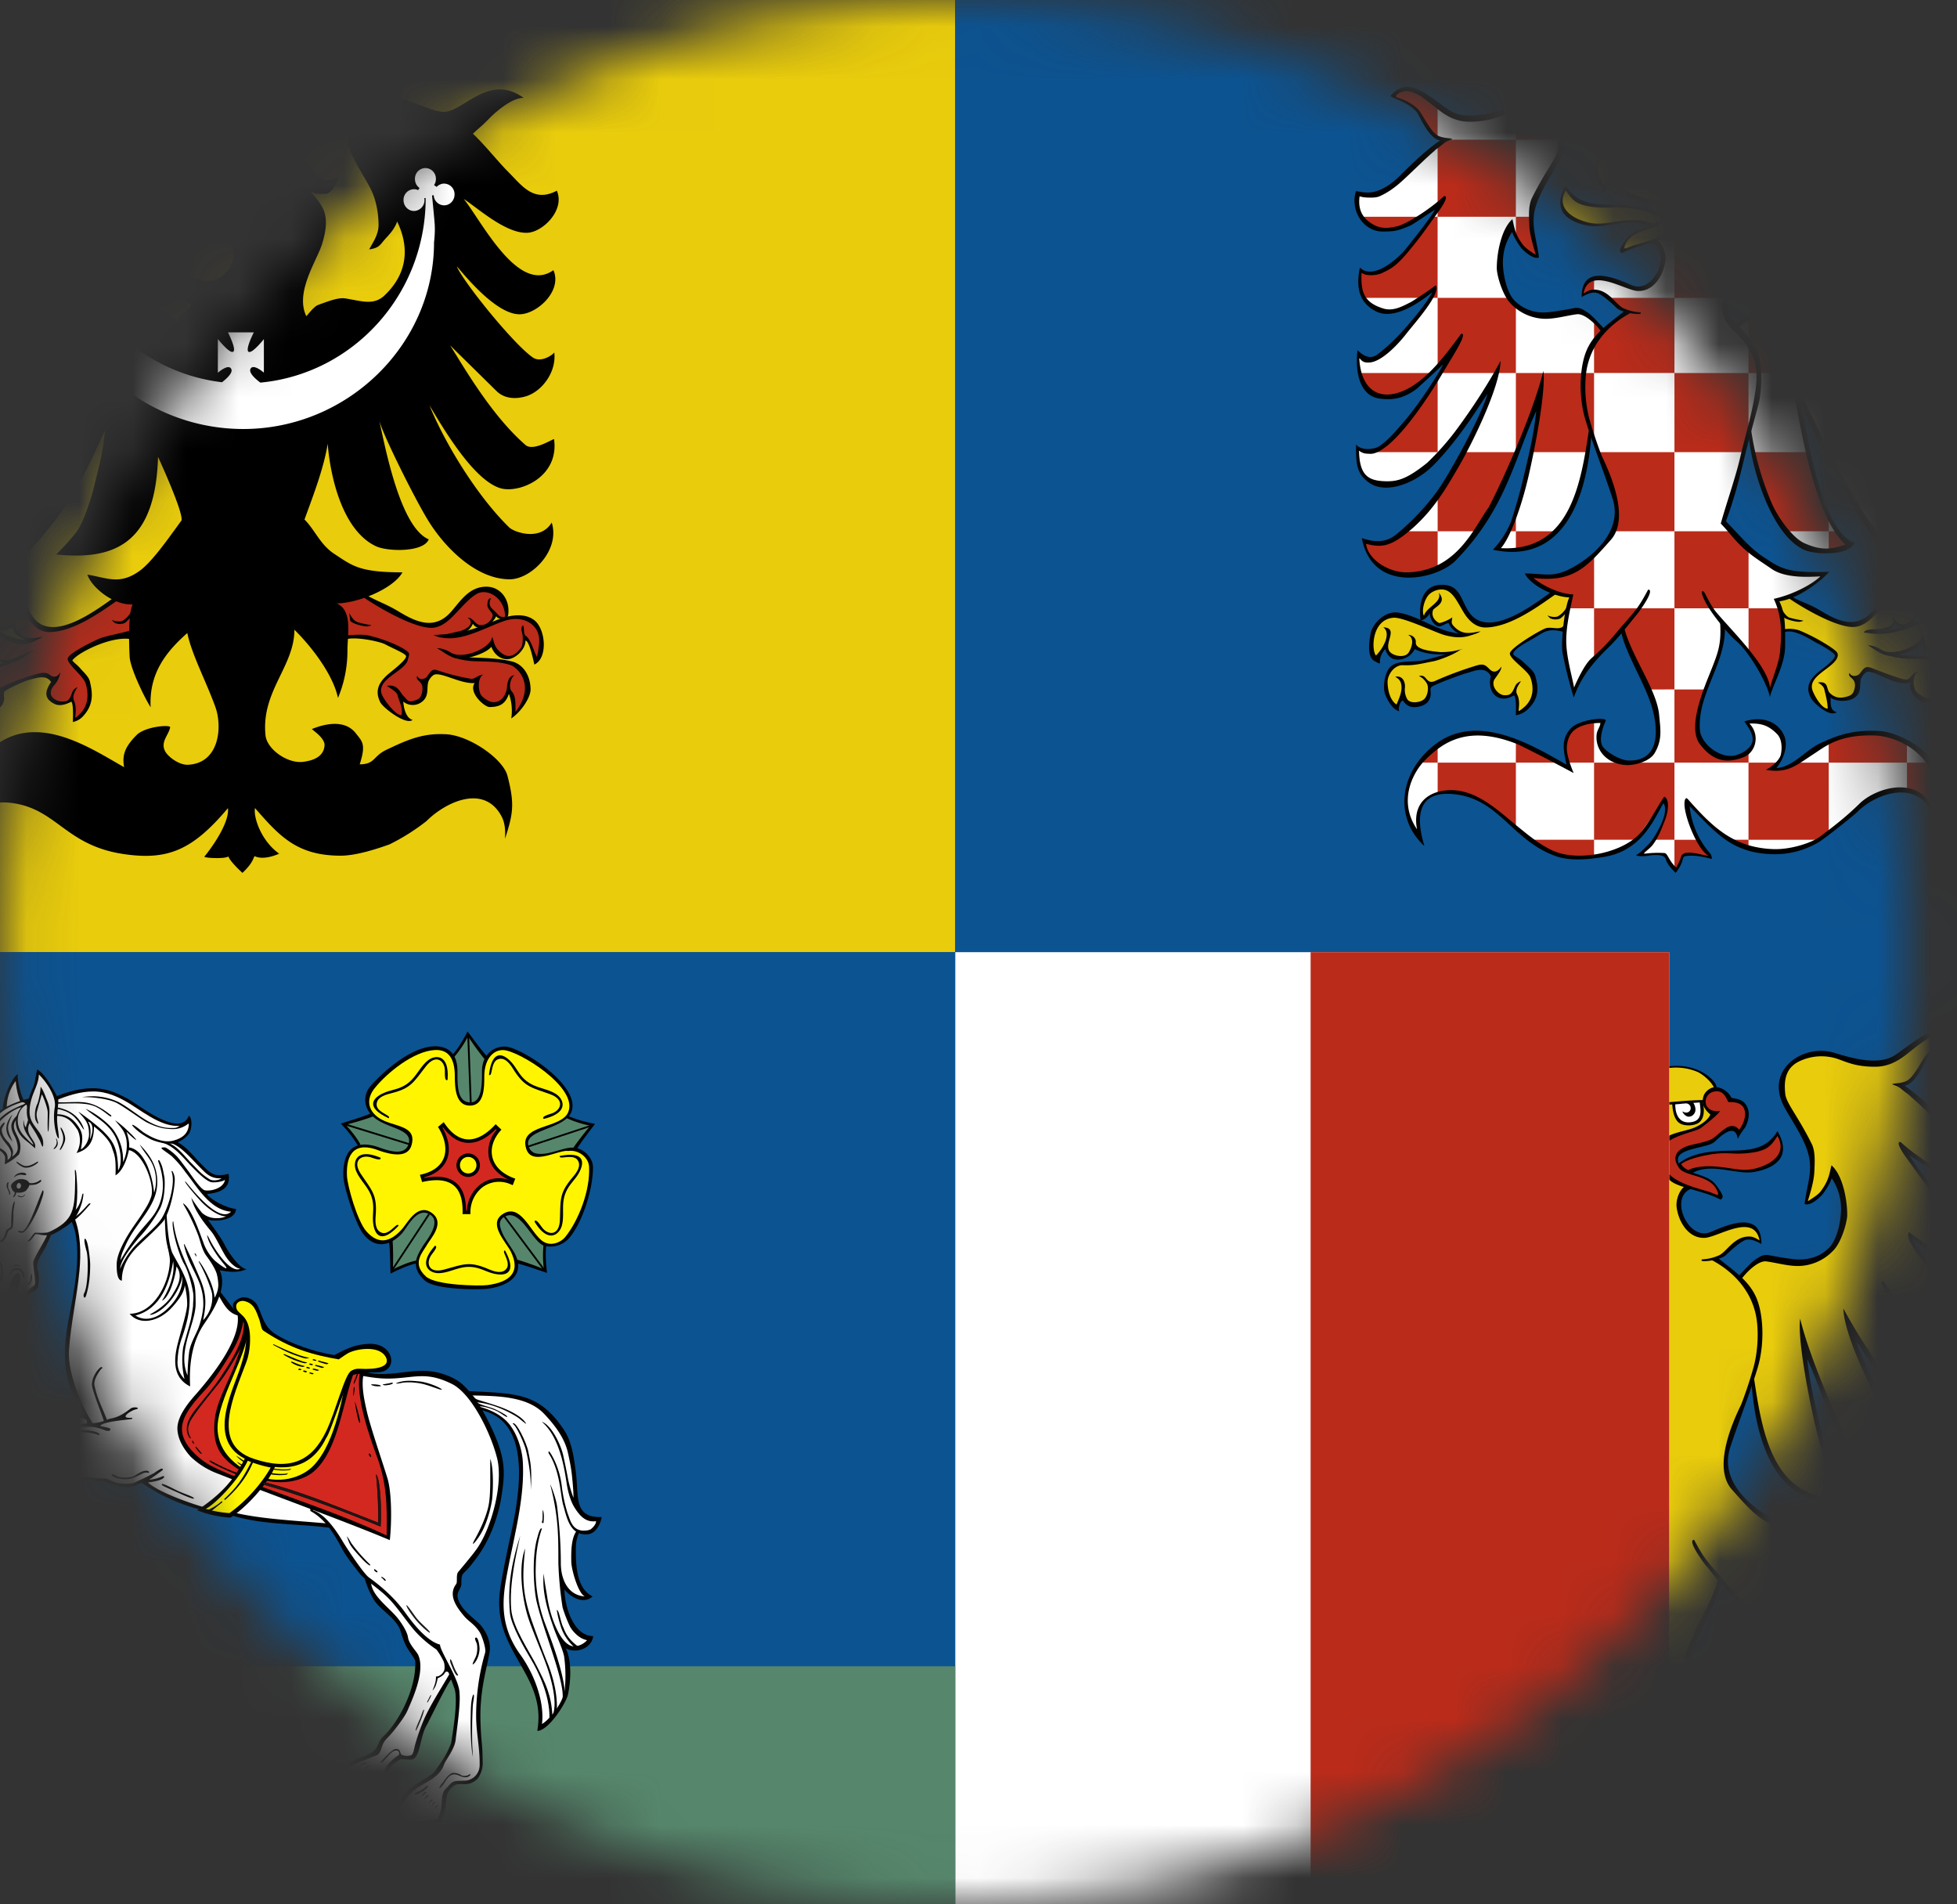 <svg xmlns="http://www.w3.org/2000/svg" fill="none" viewBox="0 0 37 36"><rect x="0" y="0" width="37" height="36" fill="#333333" stroke="none"/><mask id="b" width="37" height="36" x="0" y="0" maskUnits="userSpaceOnUse" style="mask-type:alpha"><circle cx="18.059" cy="18" r="18" fill="#d9d9d9"/></mask><g clip-path="url(#a)" mask="url(#b)"><path fill="#0c5391" fill-rule="evenodd" d="M45.059 36V0h-54v36z" clip-rule="evenodd"/><path fill="#e9cc0c" fill-rule="evenodd" d="M18.059 18h-27V0h27z" clip-rule="evenodd"/><path fill="#ba2b1a" fill-rule="evenodd" d="m10.232 12.107-.035.306-.065.086-.106-.327-.07-.11-.05-.005-.005.146-.086.125-.14.095h-.181l-.14-.135-.05-.126-.177.13-.361.136.236.05.572.026.282.15.125.271-.044.316-.212.274-.034-.336-.083-.137-.061.158-.082.095-.186.035-.185-.11-.096-.206.035-.17-.069.02-.226-.007-.487-.156-.13.08-.096.108-.026.251-.062.105-.134.046-.117-.013-.122-.113.088.393h-.057l-.15-.088-.215-.22-.056-.214.069-.15.421-.371.05-.157-.352-.183-.396-.125-.415-.007-.069-.383-.214-.276.61-.139.415.252.46.226.332.1.29-.062.383-.371.27-.226h.309l.213.232.038.22-.019.057h-.114l-.099-.071-.035.099-.084.087-.142.055-.096-.023-.079-.08-.008.06-.139.15.504-.13.373-.139.25-.016.262.176zm-11.243-.168-.076.196.008.422.09.09.143-.301.076.188.128.076.159-.038.113-.113.015-.09.211.098.302.045-.264.098-.234.038-.257.015-.166.226-.067.271.158.347.15.15.023-.369.136.159.28-.053.12-.166-.023-.196.725-.279.324.083-.15.211.022.158.173.09h.106l.128-.06.053.053.022.181-.015.144.168-.11.142-.284-.067-.377-.332-.372.353-.252.438-.159.385-.06.068-.686-.363-.015-.588.4-.377.165-.324.046-.272-.151-.249-.422-.196-.159-.294.03-.121.166-.075.25.022.143.083-.053.083-.106.023.136.083.128.06.03.211-.083.015.083.136.136.189.06-.196.045-1.026-.414-.196.007z" clip-rule="evenodd"/><path fill="#000" fill-rule="evenodd" d="M4.223 4.568c.45.14.048.842-.404.732-.252-.061-.878-.312-.885.3.134-.08.25-.09.316-.07.096.031.272.18.368.226-.037.078-.256.219-.268.327-.213-.23-.358-.242-.399-.272-.12-.088-.452-.02-.605-.043-.496-.072-.887-.775-.667-1.264.021.08.194.164.252.222.052.051.26.136.36.088-.25-.298-.343-.44-.32-.706.03-.356.27-.756.434-1.04.419-.73-.356-1.298-.974-1.107-.346.107-.89.334-1.199.118-.445-.31-.658-.455-.97-.145.215.016.363.031.466.202.052.086.296.504.5.528-.249.167-.564.575-.816.826-.12.12-.271.258-.458.276-.178.017-.257-.073-.368-.154-.078.354.157.908.538.934.6.04.774-.303.952-.45-.013.069-.558.675-.626.751-.15.167-.431.692-.872.35-.07.334.013.64.378.799C-.63 6.177.034 5.647.26 5.32c-.131.279-.646.904-.755 1.02-.132.142-.34.357-.48.455-.179.125-.336.025-.412-.079-.05.43.082.854.448.906.241.035.48-.018.727-.207.016-.013.632-.768.745-.88C.4 6.807-.165 7.664-.353 7.88c-.14.161-.467.46-.665.593-.09.06-.285-.002-.389-.13.003.351.04.666.306.844.317.214.772.102 1.117-.246C.503 8.449 1.09 7.4 1.24 7.18 1.128 7.596.46 8.965.228 9.278c-.215.29-.696.649-.969.875-.107.09-.333.092-.663-.09.064 1.194 1.382.947 1.727.596.967-.983 1.246-1.617 1.663-2.523-.049.482-.11.655-.217 1.098-.05.21-.18.578-.279.754-.058.104-.277.347-.428.493 1.194.127 1.878-.29 1.926-1.844.071.154.482 1.064.443 1.202-.276.38-.565.792-.797.957-.375.266-.61.128-.982.066.076.238.491.584.856.564-.088.18-.069.766-.057.988.012.228.291.791.397.956-.032-.627.276-1.036.694-1.403.077.394.367.94.532 1.404.132.37.075 1.055-.516 1.086-.164.01-.365-.14-.427-.24-.113-.184.06-.32.086-.467.01-.055-.47-.02-.636.147-.216.218-.277.377-.234.606-.595-.332-1.609-1.037-2.433-.413-.706.535-.892 1.345-.372 1.876-.083-.278-.084-.902.712-.782.824.124.994.795 2.07.959.853.13 1.319-.076 1.986-.866.029.265-.277.71-.445.916-.02.025.376.05.454-.002.02.077.204.256.265.31.222-.208.204-.305.234-.315.09.046.257.042.46-.048-.345-.246-.489-.692-.457-.862.459.525.79.9 1.62.9.29 0 .675-.125.924-.214a4 4 0 0 0 .698-.44c.35-.349 1.038-.683 1.382-.153.076.116.119.24.103.487.152-.47.187-.651.046-1.191-.086-.33-.755-.786-1.199-.786-.428-.018-.726.123-1.093.297-.251.12-.212.273-.501.273.124-.387.046-.432-.074-.587-.185-.237-.516-.208-.83-.08 0 .013.25.167.239.311-.013.163-.13.273-.402.309-.295.039-.687-.237-.714-.5-.086-.834.546-1.3.546-1.998.346.343.734.861.824 1.29a2.3 2.3 0 0 0 .179-.898c0-.315.102-.749-.202-.89.383.001 1.067-.272 1.242-.586-.816-.001-.943-.122-1.291-.351-.266-.175-.366-.455-.561-.648.166-.457.361-.957.439-1.432.05.643.285 1.641.91 1.936.22.105.902.119 1-.129-.57-.24-.852-1.912-.943-2.272.044.227.664 1.48.933 1.917.311.507.905 1.11 1.54 1.11.41 0 .96-.55.795-1.072-.218.36-.713.18-.803.092-.613-.596-1.224-1.606-1.508-2.307.26.43.82 1.396 1.33 1.562.35.114 1.129-.197 1.025-.926-.063.019-.4.234-.54.112-.65-.566-1.166-1.477-1.425-1.883l.876.862c.134.133.33.163.54.106.318-.086.6-.466.553-.837.004.022-.238.213-.405.098-.365-.252-1.304-1.414-1.437-1.719.014-.009.675.88 1.167.902.332.015.835-.436.659-.834-.663.476-1.365-.94-1.695-1.345.25.158.797.663 1.21.638.289-.018.708-.431.55-.795-.44.233-.661-.098-.92-.357-.193-.192-.433-.5-.667-.72.158-.15.146-.121.307-.287.12-.123.436-.4.653-.39-.645-.468-1.114.23-1.488.263-.375.033-1.348-.747-1.77.025-.115.212-.09.495-.062.595.079.28.31.602.433.85.093.188.143.438.143.67 0 .182-.107.327-.177.461.192-.029.201-.082.302-.197.063-.071.17-.171.227-.33.157.324.3.882-.235 1.393-.208.2-.431.11-.748.06-.137-.021-.34.062-.515.125-.083.03-.22.222-.22.21-.218-.45.2-1.049.297-1.36.183-.592-.007-.74-.22-.999.109.063.17.045.29.045.114 0 .226-.234.255-.325-.344.174-.426-.005-.655-.336a1.14 1.14 0 0 0-.452-.326L3.642 2.67l.01.06.15.086.035.135-.035.12-.14.121.246.246.613.21.145.197-.015.286-.125.226-.206.135z" clip-rule="evenodd"/><path fill="#000" fill-rule="evenodd" d="m6.62 11.723-.017-.136c.028.057.09.155.156.175a2 2 0 0 0 .244.053c.045.008-.04.023-.052.026-.05.008-.324-.052-.332-.118m-.084.292.025.066c.196-.047.634.051.72.098.143.077.398.18.398.227 0 .062-.172.204-.31.315-.178.145-.302.312-.177.557.053.104.49.44.61.33-.128-.029-.173-.244-.175-.346.08.076.249.1.37-.01.12-.11.066-.25.104-.37a.3.3 0 0 1 .082-.11c.108-.106.513.164.792.14-.123.18.185.454.282.454.183 0 .298-.051.366-.25a.96.96 0 0 1 .044.465c.18-.118.365-.39.365-.546 0-.248-.128-.474-.35-.53-.353-.088-.718-.056-1.084-.099.043.006-.084.003-.034.019.073.023.216.069.406.075.263.008.467.005.677.07.142.044.489.385.1.887 0-.154.007-.304-.068-.383-.068-.071-.034-.245.049-.312-.155.028-.126.207-.155.3-.04.133-.125.216-.25.212-.075-.003-.212-.09-.241-.162-.04-.097-.05-.289.053-.36-.117.019-.147.086-.231.08a4 4 0 0 1-.632-.16c-.103-.04-.134.032-.195.115-.04.056-.152.079-.188-.01-.046.104.13.084.095.291-.018.11-.054.146-.13.171-.141.048-.14.004-.227-.086-.071-.074-.107-.223-.313-.187.071.045.192.12.202.17.026.12.113.25.073.384-.115 0-.344-.307-.374-.407-.088-.29.457-.425.499-.649.005-.03.034-.09.015-.122-.044-.07-.381-.242-.771-.331-.103-.024-.347-.006-.422.004" clip-rule="evenodd"/><path fill="#000" fill-rule="evenodd" d="m8.292 12.043-.098-.037c.061 0 .11-.01.164-.012.398-.012.65-.122 1.045-.277.21-.082.501-.144.697.006.218.166.263.72.003.84-.036-.155-.101-.452-.169-.452.007.15-.179.343-.333.35-.156.008-.27-.115-.311-.234-.094.122-.436.226-.58.226-.19 0-.32-.132-.45-.2a.5.5 0 0 1 .266.086c.233.134.755-.086.781-.304.033.095.036.178.123.265.171.17.3.106.421-.055.03-.038.038-.157.03-.231-.005-.044-.022-.074-.022-.124q0-.049.03-.069c.031.05-.003.164.058.205.09.06.155.313.205.392a1.6 1.6 0 0 0 .042-.276c.022-.33-.297-.532-.67-.4-.315.111-.675.317-1.007.324a1 1 0 0 1-.225-.023" clip-rule="evenodd"/><path fill="#000" fill-rule="evenodd" d="m6.92 11.242-.064.037c.266.19 1.025.634 1.35.586.195-.029.335-.191.467-.33.102-.107.217-.236.338-.306.2-.116.53.064.54.429-.095.018-.117-.02-.157-.063-.085-.093-.187-.131-.11-.29-.044.016-.063.02-.069.128-.004.085.106.147.1.205-.008.079-.133.215-.269.17-.068-.023-.118-.141-.206-.13.045.02.07.068.058.11-.022.077-.152.13-.197.141-.087.02-.299.072-.42.09.52.005.603-.104.66-.227.033.061.122.1.212.07a.46.46 0 0 0 .23-.214c.023.063.206.09.224-.02.043-.281-.135-.537-.412-.537-.327 0-.49.273-.666.473-.316.36-.668.192-1-.009-.236-.143-.445-.207-.61-.313" clip-rule="evenodd"/><path fill="#e9cc0c" fill-rule="evenodd" d="m3.536 2.08.116.58 1.625.01.081-.429.203-.58-.191.07-.174.157-.198.017-.063.105-.14-.163-.116-.011-.116-.261-.186-.018-.197.232-.052.052L4 1.888l-.058.08-.156-.098-.093-.011-.186-.163-.14.03z" clip-rule="evenodd"/><path fill="#000" fill-rule="evenodd" d="m2.507 11.63-.006-.111a.46.46 0 0 1-.184.216c-.042.024-.158.012-.2-.018.002.016.048.057.057.061a.24.24 0 0 0 .171.005c.049-.017.158-.153.162-.153m1.195-8.938-.105.002c0-.087-.023-.173-.03-.252a2 2 0 0 0-.058-.334c-.053-.181-.26-.422-.167-.444.16-.036.276.039.371.164.044-.001.161-.002.21.088a.24.24 0 0 1 .21-.127c.017-.032.03-.064.04-.079.053-.082.145-.215.263-.21.12.005.168.062.22.154a.5.5 0 0 1 .053.146.3.3 0 0 1 .143.024.25.25 0 0 1 .092.085c.024-.036.041-.054.086-.066.042-.01.045-.017.154.002a.8.8 0 0 1 .19-.156.4.4 0 0 1 .135-.055c.064-.014.121 0 .114.03-.012.043-.086.149-.121.245-.084.226-.17.51-.179.767l-.083-.003c.024-.23.077-.49.152-.697.03-.084.062-.15.111-.231-.006-.066-.18.07-.221.118-.026.03-.043.104-.089.08-.056-.03-.082-.036-.136.003-.069.066-.077.077-.073.164.001.034.03.065.045.08a.23.23 0 0 0 .125.06c.02.002 0 .053-.009.055-.047.012-.114-.02-.141-.035a.4.4 0 0 1-.112-.079 1 1 0 0 1-.18.077c-.055.015-.1-.004-.067-.038.03-.03.067-.03.104-.043.037-.014.067-.04.096-.097.013-.027.031-.062.013-.133-.009-.03-.073-.07-.111-.076-.024-.005-.072-.006-.086-.021-.025-.027-.034-.04-.037-.066a.2.2 0 0 0-.027-.08c-.025-.049-.076-.128-.148-.128-.05 0-.113.055-.158.113-.035.045-.052.098-.082.14-.003.003-.016.036-.057.035-.075-.013-.146.021-.146.153 0 .086.003.082.045.126.047.05.103.067.142.09.016.01-.005.044-.026.045a.3.3 0 0 1-.137-.038c-.04-.023-.053-.064-.08-.077-.056.006-.094.103-.211.124-.101.019-.038-.045-.005-.082.085-.095.18-.062.142-.24-.013-.064-.11-.067-.174-.07-.08-.002-.073-.094-.166-.144-.06-.033-.074-.028-.107-.023-.034.006.01.075.026.093a.2.2 0 0 1 .047.064c.022.04.036.092.05.123.004.007.018.04.038.13.02.118.03.15.055.278.017.081.041.171.057.266" clip-rule="evenodd"/><path fill="#000" fill-rule="evenodd" d="m3.604 2.63 1.72-.001.001.062-1.729-.001z" clip-rule="evenodd"/><path fill="#000" d="M5.303 2.407h.006a.029.029 0 0 1 0 .057h-.811a.029.029 0 1 1 0-.057z"/><path fill="#000" fill-rule="evenodd" d="M4.084 4.32c-.361-.237-.845.026-1.196-.038-.37-.068-.72-.27-.436-.77.203.329.471.367.947.37.344.003.687.054.921.244-.02.069-.123.168-.236.193" clip-rule="evenodd"/><path fill="#ba2b1a" fill-rule="evenodd" d="M2.453 3.604c-.176.303.065.514.385.605.316.09.508-.034.913-.035.161 0 .331.035.38.074.091-.035.142-.11.133-.118-.105-.082-.325-.134-.433-.157-.398-.084-.485-.017-.787-.043-.399-.034-.468-.138-.591-.326" clip-rule="evenodd"/><path fill="#000" fill-rule="evenodd" d="M3.72 3.198c.034.102.198.215.344.265.148.05.345.077.497.17.277.171.134.634-.098.82-.163.132-.61.18-.933.348-.016.008-.038-.03-.042-.042-.017-.046.104-.207.14-.251.187-.227.706-.186.702-.466-.002-.207-.576-.216-.69-.326-.164-.159-.395-.347-.439-.058-.1-.189-.123-.174-.16-.257-.065-.148-.055-.273-.01-.36.06-.115.158-.135.288-.155a.38.38 0 0 1 .277-.203c.1-.013.223.07.253.174.028.095.025.212-.13.341" clip-rule="evenodd"/><path fill="#ba2b1a" fill-rule="evenodd" d="M3.539 3.133c.359.045.337-.372.056-.372-.128 0-.175.122-.215.203-.087.002-.326-.016-.317.248.003.092.071.23.113.275.174-.21.374.105.527.181.075.038.218.07.364.103.226.051.42.188.238.439-.118.163-.565.123-.704.405-.084.17.024.075.16.036.48-.14.901-.26.882-.744-.01-.285-.623-.368-.742-.451-.08-.056-.367-.285-.362-.323" clip-rule="evenodd"/><path fill="#000" fill-rule="evenodd" d="m4.448 2.994-.312-.035-.258-.013c-.043.134-.055.366.1.436.1.046.295.053.376-.052.07-.09.087-.22.094-.336" clip-rule="evenodd"/><path fill="#fff" fill-rule="evenodd" d="m4.389 2.996-.246-.037-.214-.01c-.003.116-.082.356.138.4.296.06.33-.23.322-.353" clip-rule="evenodd"/><path fill="#000" fill-rule="evenodd" d="m4.228 2.988-.089-.03-.062-.002c-.051.043-.082.14-.064.198.016.05.062.098.125.095.077-.003.127-.107.112-.098-.158.096-.236-.158-.022-.163" clip-rule="evenodd"/><path fill="#000" fill-rule="evenodd" d="M3.864 2.936c.29.002.553.041.875.053q.008.02-.016.025a2.4 2.4 0 0 1-.414-.004c-.086-.012-.363-.025-.45-.034-.012-.001.005-.038.005-.04m-1.59 8.376-.079-.046c-.371.266-1.237.93-1.59.37-.157-.248-.166-.512-.525-.5-.36.011-.426.379-.386.675.059.003.144-.062.171-.132.012.073.052.203.152.243.071.028.15-.057.214-.055.075.236.39.305.574.171-.166.023-.291.073-.46-.096-.071-.071-.061-.082-.046-.186-.078.058-.232.116-.253.106-.057-.027-.156-.11-.114-.242.018-.057.283-.137.108-.334.08.18-.246.278-.28.44-.041-.057-.021-.248.071-.376.046-.062.12-.1.186-.116.267-.066.361.206.507.44.103.166.241.277.412.275.466-.006 1.002-.401 1.338-.637" clip-rule="evenodd"/><path fill="#000" fill-rule="evenodd" d="M.316 12.494c.086-.023.286-.193.363-.226-.094.05-.48.223-.56.213-.143-.016-.44-.045-.43-.2.007-.09-.058-.155-.134-.155.116.07.067.254.01.36-.055.105-.196.086-.276.04-.249-.144.145-.537-.174-.557.099.082.05.232.043.273a.9.9 0 0 1-.17.31c-.083-.095-.085-.74.304-.78.176-.018.749.309.906.359a1 1 0 0 0 .17.039c.202.028.353-.092.427-.125-.127.03-.304.066-.464.028-.181-.043-.364-.152-.488-.22-.33-.181-.478-.191-.508-.19-.206-.01-.412.237-.444.44-.022.145-.073.483.076.568.035.02.053.043.091.045-.014-.154.065-.26.093-.3a.3.3 0 0 0 .11.188c.072.066.312.05.41-.184a.9.9 0 0 0 .37.107c.076.003.213-.017.275-.033" clip-rule="evenodd"/><path fill="#000" fill-rule="evenodd" d="M-.447 13.72c-.037-.042-.06-.34-.023-.318.044.072.078.09.156.09.16 0 .4-.1.392-.301-.001-.032-.016-.093.012-.124.091-.067.392-.2.463-.216.136-.033.319-.106.412.042-.111.165-.148.312.07.416.12.057.267-.02.313-.044.046.043.03.352.029.384a.36.36 0 0 0 .204-.121c.21-.235.158-.467.12-.64-.021-.097-.123-.183-.187-.258-.064-.072-.108-.093-.147-.145.1-.15.805-.504 1.165-.388l-.03-.19c-.144.05-.475.11-.595.154-.106.04-.634.294-.628.396.006.113.298.324.34.463.062.198.05.407-.092.56-.039.042-.087.087-.103.085.008-.113.013-.153 0-.235-.01-.07-.038-.094-.037-.145 0-.072.042-.13.076-.195-.097.043-.094.104-.131.181-.04.083-.074.087-.14.09-.144.008-.336-.118-.164-.312a.46.46 0 0 0 .112-.24c-.02.03-.08.137-.197.049-.053-.041-.117-.05-.215-.025a3.6 3.6 0 0 0-.684.25c-.095.048-.097-.152-.234-.094.098.052.133.138.15.167.072.131.015.182-.028.24-.056.074-.301.135-.351.043a.4.4 0 0 1-.04-.23c.006-.121-.046-.234-.161-.204.08.047.105.106.105.213 0 .113-.019.333-.048.412a.63.63 0 0 1-.214-.398c0-.143.142-.46.287-.452.196.01.319-.035.5-.075.095-.02.366-.127.448-.208-.115.041-.553.19-.68.2-.256.023-.439-.003-.524.192-.05.114-.134.305-.085.47.027.092.235.454.384.46" clip-rule="evenodd"/><path fill="#fff" fill-rule="evenodd" d="M8.396 3.47a.2.2 0 0 0-.14.063l-.05-.034a.2.2 0 0 0 .035-.116.2.2 0 0 0-.198-.206.2.2 0 0 0-.198.206c0 .071.034.134.087.171l-.026.04a.2.2 0 0 0-.08-.017.2.2 0 0 0-.197.205c0 .114.088.206.198.206a.202.202 0 0 0 .194-.243h.027c0 1.824-1.372 3.323-3.125 3.488-.082-.06-.226-.183-.187-.26.053-.106.253.072.253.072V6.41s-.222.282-.29.24c-.067-.044.1-.367.1-.367H4.31s.166.323.099.366c-.068.043-.29-.24-.29-.24v.637s.2-.178.253-.072c.037.074-.092.188-.175.252-1.715-.203-3.047-1.683-3.047-3.48l.055.024-.002.013c0 .114.089.206.198.206s.198-.092.198-.206a.2.2 0 0 0-.198-.206.2.2 0 0 0-.103.032l-.03-.038a.21.21 0 0 0 .115-.187.2.2 0 0 0-.198-.206.2.2 0 0 0-.198.206q.002.072.041.124l-.052.03a.2.2 0 0 0-.145-.066.2.2 0 0 0-.197.205c0 .114.088.206.197.206a.2.2 0 0 0 .196-.177l.004.002s-.025.362-.037.512c-.013.15-.013.386-.013.386C.982 6.541 2.63 8.11 4.6 8.11s3.606-1.594 3.606-3.53c0 0 .024-.187.012-.349s-.05-.536-.05-.536L8.2 3.69a.2.2 0 0 0 .196.192c.11 0 .198-.092.198-.206a.2.2 0 0 0-.198-.205" clip-rule="evenodd"/><path fill="#0c5391" fill-rule="evenodd" d="M18.059 0v18h27V0z" clip-rule="evenodd"/><path fill="#fff" fill-rule="evenodd" d="m26.398 1.855-.05-.04.248-.16.621.36.458.238.762-.126.425-.093.472.205.191.308-.074.463-.472.822-.02.471.104.546-.164-.07-.196-.214-.13-.323-.224.55.064.588.193.353.384.235.45-.01.395-.097.278.182.213.235.44-.399-.192-.09-.289-.262-.181-.021-.182.075.022-.15.16-.176.342.01.443.193.187.01.256-.224.139-.33-.09-.278-.097-.09.31-.15.15-.187.074-.24-.059-.245-.304-.177-.331-.085-.182-.118-.168-.174.118-.05.082-.119-.007-.143-.15-.13h-.062v-.07h1.634l.457.495.266.282.34.1-.116.1-.162.02-.224-.052-.21-.094.303.453-.014.43-.355 1.083-.078.369.225.365.299-.265.357-.034.649.108.373-.1.233-.249.125-.323.023-.463-.15-.617-.15-.196-.15.423-.194.189-.154.09.075-.264.025-.478-.075-.339-.478-.751-.076-.292.088-.258.252-.217.333-.061.734.129.374.115.272-.034.32-.183.353-.252.251-.074.258.081-.23.102-.374.421-.225.204-.21.109.57.333.497.468.38.157.259-.041-.035.319-.176.272-.265.136h-.293l-.4-.184-.402-.251.53.74.408.387.272.15.3-.048.02.279-.275.356-.25.06-.407-.153-.43-.355.085.287.558.852.273.277.189.048.264-.07-.048.408-.15.247-.269.164-.27-.022-.186-.083-.674-.665.271.582.798 1.072.216.133.3-.025-.1.34-.225.216-.424.1-.38-.152-.555-.641-.611-.935.405.94.705 1.124.505.522.336.156.374-.032-.237.443-.38.218-.274.025-.312-.1-.574-.417-.686-.985-.964-1.942-.002.331.224.991.188.636.205.486.337.42-.383.122-.478-.084-.374-.337-.29-.486-.261-.804-.113-.551-.486 1.71.446.474.567.411.393.094h.524l-.368.299-.561.2.13.38-.018.641-.23.698-.188-.43-.33-.455-.356-.386-.056.473-.28.736-.175.604.062.399.4.33.392-.037.194-.193.043-.175-.137-.293.368.013.306.274.018.293-.2.312.163.006.374-.169.536-.361.592-.162.599.069.4.193.404.424.1.486-.056.573-.05-.144-.15-.299-.286-.199-.437-.006-.455.205-.58.505-.461.312-.43.124-.568-.006-.474-.187-.424-.324-.411-.417.012.292.187.412.231.336-.463-.053-.077.05-.113.266-.152-.188-.048-.116-.471-.007.237-.233.146-.27.11-.295-.032-.25-.377.584-.312.315-.496.17-.497.048-.292-.055-.34-.135-.577-.456-.455-.36-.467-.217-.418-.025-.25.106-.15.168-.037.205.02.362-.188-.337-.056-.349.069-.361.18-.355.337-.312.455-.212.412-.03.55.12 1.096.557-.09-.383.075-.309.29-.179.358-.035-.095.319.115.304.349.169.332-.028.25-.168.087-.361-.081-.611-.374-.798-.236-.565-.524.56-.18.247-.209.382-.172-.808.015-.486.127-.523-.359-.062-.365-.2-.083-.12.618.009.445-.253c.022-.012.056-.04.077-.053l.414-.442.102-.387-.054-.428-.442-1.175-.115.693-.204.7-.265.441-.313.245-.313.136-.251.034-.292-.02.136-.218.17-.32.305-1.175.116-.57.068-.645-.55 1.345-.49 1.046-.523.659-.47.278-.448.095-.367-.068-.333-.251-.118-.19-.03-.145.387.058.444-.274.569-.639.32-.527.415-.758.328-.823-.197.197-.626.888-.45.486-.42.27-.43.066-.328-.15-.084-.168-.056-.392.21.101.204-.08.388-.323.523-.707.523-.834-.509.479-.427.33-.508.086-.258-.205-.116-.314-.007-.295.164.127.253-.092.351-.322.537-.644.142-.25-.025-.04-.574.348-.332.083-.316-.141-.141-.208-.042-.224.034-.216.19.075.375-.141.34-.341.632-.88-.208.124-.532.332-.34.067-.208-.042-.233-.166-.1-.282.017-.208.332.05.4-.233.473-.448.457-.374-.183-.066-.282-.374-.083-.158-.2-.121z" clip-rule="evenodd"/><path fill="#ba2b1a" fill-rule="evenodd" d="m25.9 8.547.31-.138.42-.472.551-.79v1.4zm.66-4.287-.356.075-.231-.031-.237-.206h1.11zm6.499-.645V3.39l.083.065.276.078-.056.079-.1.048zm-.342 1.753-.07.263h-.989V4.336l.138-.238h1.3l-.1.471zm-1.954-2.639.162.081.05.11-.02.115-.11.114-.08.032.239.221.273.115.38.12v-.99h-.895zm2.805.076V2.64h1.007v1.458h-.403l-.017-.235-.138-.316-.219-.311zm2.358-.165h-1.351v-.48l.454.098.323.093.35-.05.352-.286v.523zm1.284 1.041-.348-.124-.618-.548-.19-.13v1.143l.115.076h1.186l.115-.292-.025-.184zm-1.156.507v1.443h-1.299l.121-.437-.057-.63-.17-.466h1.333zm1.339 2.542-.197.082-.258-.061-.333-.4-.374-.558-.064-.162h-.114v1.42H37.4l.048-.253zm-.009 2.027-.283.35-.386.121-.37-.12-.291-.266v-.295h1.323zM34.86 7.052h1.07l.123.24v1.255h-.229l-.516-.785zm.725 1.495-.503-1.083-.238-.412h-.27v1.495zm.469 1.496h.653l-.449-.466-.205-.279zm0 .647-.392-.317-.243-.33h.635zm-1.08-.386-.279.115h-.12v-.376h.174zm-1.693-1.226-.127-.53h1.04l.164.68.217.53v.285h-.815l-.262-.404zm.951-3.081-.449-.032-.48-.07-.244.129v1.028h1.516v-1.18zm-4.215-.472-.102.058.051-.213.172-.11v.242zm.751.361-.172-.082-.18-.173h1.242v1.42h-1.52v-.976l.185.173.123-.115zm2.291 2.301-.104.36h-1.297V7.052h1.4zm-2.823.36h1.422v1.496h-1.169l.075-.239-.012-.362zm-1.271-4.194.109.496-.102-.014-.17-.149-.142-.204v-.384h.292zm-.042-2.296-.263.016v.567h.861l-.041-.218-.158-.191zM27.18 4.098v-1.36l.135-.098h1.345v1.458zm-.28-2.34.28.228v.616l-.2-.202-.174-.311-.309-.203-.165-.069.218-.146zm.163 3.873.068-.18-.24.18h-1.11l-.08-.29.019-.233.19.075.44-.176.74-.909h.09v1.533zm1.597.126v1.295h-1.435l.151-.293-.195.168V5.631h1.353zm.473 1.762-.282.564-.191.464V7.052h1.478V8.35l-.065-.232-.043.43h-1.072zm3.926 3.981v-1.119l-.321-.338h-1.08V11.5zm.59 0h-.59v.829l.267.402.127.303h.023l.207-.579.04-.54zM25.75 7.223l-.047-.171h1.355l-.402.32-.32.141-.383-.061zm1.925 1.324h.985l-.507 1.13-.23.366h-.742V9.35zm.845 1.496h.14v-.366zm.14.344v-.344h.758l-.278.222-.357.115zm.647.517.303-.062.529-.348V11.5h-.494l.065-.236-.316-.062-.39-.195-.1-.137zm1.854 2.13-.487-1.143-.536.582V11.5h1.52v1.533zm-5.363-2.798.347.04.394-.233h.642v.722l-.547.116-.517-.122-.204-.218-.102-.204zm7.261 3.965v.216h-1.401v-1.383h.581l-.145.555.015.363.28.304.343.07zm1.516 1.531-.197.143h-1.32v-1.458h.547l-.094.112.187.007.243-.119h.634zm1.479-1.315h-1.48v-.399l.465-.155h.549l.465.168zm.438 0h-.438v.524l.244.093.194.206.13.349.07-.244-.032-.498zm-3.795 1.458.361.153v-.153zm-.849.278.324.017.16.04-.013-.072-.147-.145-.058-.118h-.456v.556l.058-.002.075-.18zm-.392-1.023-.53.745h-.788v-1.458h1.52v1.458h-.38l.193-.387.052-.281zm-1.811-.713h.493v-.773l-.287.056-.187.144-.081.274zm-.985-.403.799.403h-.8zm0 1.633-.496-.414-.38-.201-.42-.07-.183.041v-.586h1.479zm-1.814-1.23h.335v-.311zm3.292 1.458v.318l-.669-.01-.53-.308z" clip-rule="evenodd"/><path fill="#e9cc0c" fill-rule="evenodd" d="m37.202 11.78.087.2-.052.312-.042.007-.133-.228-.114-.08-.006.136-.062.13-.136.103-.179.02-.143-.127-.071-.159-.136.133-.459.146.215.055.724.023.358.182.116.3-.068.278-.116.197-.027-.184-.088-.15-.095-.074-.082.123-.095.101-.231.02-.156-.142-.062-.129.007-.17-.068.075-.06.007-.334-.095-.374-.143-.19.17-.02.265-.082.088-.177.054-.122-.013-.188-.111.054.34-.135-.057-.194-.22-.044-.225.108-.162.301-.247.09-.1.002-.08-.307-.202-.355-.179-.168-.048-.172.015-.037-.319-.092-.285.25-.073.205.159.409.21.368.15.234.034.26-.11.338-.363.253-.192h.299l.196.205.059.234-.031.068-.097.013-.116-.076-.065.145-.116.08-.12.012-.105-.092-.06.117-.227.067-.204.022.279.023.347-.074.355-.13.389-.14.292-.006zm-7.805-.604-.39.283-.392.232-.324.116-.282-.008-.175-.091-.207-.308-.175-.257-.216-.058-.183.058-.116.125-.05.107-.015.294.059-.003.112-.132.031.132.103.143.231-.068.084.143.222.119-.265-.01-.5-.18-.517-.188-.265.062-.215.253-.025.403.115.14.16-.302.065.175.165.093.156-.043.097-.088.043-.103.15.085.35.052.242-.012-.274.11-.405.087-.35.018-.174.129-.077.215.044.237.15.229.043.03.022-.145.088-.118c0 .017.005.022.01.035l.101.145.248-.012.117-.136.016-.23.784-.27.245-.06.18.154-.04.167.058.172.158.079.128-.018.088-.066.061.128-.004.263.11-.04.18-.184.04-.33-.097-.258-.246-.207-.093-.1.033-.075.31-.22.283-.16.075-.01.315.005.106-.645z" clip-rule="evenodd"/><path fill="#000" fill-rule="evenodd" d="m33.697 11.638-.016-.135c.028.056.09.154.155.173.071.022.166.04.242.053.045.008-.04.023-.052.025-.049.01-.32-.05-.329-.117m.019.263.007.057c.189-.088.522.145.611.19.15.074.358.202.358.247 0 .06-.122.167-.265.274-.186.139-.315.299-.185.534.056.1.358.366.484.26-.133-.028-.113-.177-.115-.275.084.073.343.097.469-.01.126-.106.069-.24.109-.355a.3.3 0 0 1 .085-.105c.112-.102.576.292.86.181-.085.165.157.388.258.388.19 0 .31-.048.381-.239.14.035.19.268.166.412.187-.113.26-.341.26-.49 0-.239-.134-.455-.364-.508-.368-.085-.748-.054-1.13-.096.046.005-.086.003-.034.018.075.022.224.067.422.072.274.008.486.005.704.068.149.042.473.384.204.813 0-.148-.092-.254-.17-.33-.07-.068-.035-.235.05-.3-.16.027-.13.2-.16.29-.043.127-.13.206-.26.202-.079-.003-.22-.086-.252-.156-.04-.092-.05-.277.056-.345-.122.018-.143.155-.23.15-.117-.007-.552-.185-.668-.226-.107-.038-.14.03-.203.11-.043.054-.158.075-.196-.01-.048.1.135.08.099.28-.02.105-.057.14-.135.164-.148.046-.245.023-.336-.064-.074-.07-.012-.233-.226-.198.074.042.11.082.121.128.027.117.06.226.065.365-.12 0-.259-.257-.29-.352-.091-.279.434-.423.478-.637a.09.09 0 0 0-.016-.079c-.046-.067-.414-.292-.71-.411a.6.6 0 0 0-.302-.018" clip-rule="evenodd"/><path fill="#000" fill-rule="evenodd" d="m35.347 11.973-.098-.017c.061 0 .11-.01.163-.012.395-.012.646-.12 1.036-.274.208-.082.498-.168.692-.02.216.165.256.586.047.723-.035-.153-.145-.313-.212-.313.007.15-.177.34-.33.347-.155.008-.268-.114-.309-.232-.092.12-.432.224-.574.224-.19 0-.317-.13-.446-.199.113.002.19.045.263.087.23.132.748-.086.775-.302.032.094.035.177.121.262.17.17.298.105.418-.054.03-.038.037-.155.03-.23-.006-.043-.022-.073-.022-.122q0-.048.03-.068c.03.049-.004.162.058.203.088.059.168.201.218.279.024-.084.023-.117.026-.164.022-.333-.294-.537-.665-.397-.31.117-.664.28-.993.287a1.4 1.4 0 0 1-.228-.008" clip-rule="evenodd"/><path fill="#000" fill-rule="evenodd" d="m33.878 11.277-.08.016c.264.188.967.603 1.289.556.194-.03.332-.19.463-.328.102-.106.215-.234.335-.303.198-.115.527.063.536.425-.094.018-.116-.019-.156-.062-.084-.092-.185-.13-.108-.287-.044.014-.063.02-.069.126-.005.085.105.146.099.204-.008.078-.132.212-.267.167-.067-.022-.087-.139-.174-.127.044.02.053.063.041.104-.022.077-.169.109-.214.12-.086.019-.301-.014-.336.073.515-.03.533-.063.589-.185.032.06.11.1.2.07a.45.45 0 0 0 .228-.213c.023.063.205.09.222-.02.043-.278-.133-.532-.408-.532-.324 0-.486.27-.66.469-.314.357-.663.19-.993-.009-.234-.142-.374-.16-.537-.264" clip-rule="evenodd"/><path fill="#e9cc0c" fill-rule="evenodd" d="m32.475 2.235.201-.575-.19.07-.172.154-.196.018-.063.103-.139-.16-.115-.012-.115-.26-.184-.016-.196.23-.051.051-.127.046-.058.081-.155-.098-.092-.011-.184-.161-.138.028.167.351.115.575 1.611.012z" clip-rule="evenodd"/><path fill="#000" fill-rule="evenodd" d="m29.648 11.546-.007-.11a.45.45 0 0 1-.182.213c-.041.025-.157.013-.199-.017.003.016.048.056.057.06a.24.24 0 0 0 .17.005c.048-.017.157-.151.16-.151m1.185-8.864-.104.002c0-.086-.023-.171-.03-.25a2 2 0 0 0-.058-.331c-.052-.18-.258-.419-.165-.44.159-.036.274.038.368.162.044 0 .16-.002.208.088a.23.23 0 0 1 .209-.127c.017-.03.03-.062.04-.078.052-.08.143-.212.26-.208.119.005.167.061.218.153a.5.5 0 0 1 .052.145.3.3 0 0 1 .143.023.25.25 0 0 1 .09.085c.025-.036.042-.054.086-.066.042-.01.045-.016.153.002a.8.8 0 0 1 .188-.155.4.4 0 0 1 .134-.054c.063-.014.12 0 .113.03-.012.043-.085.147-.12.242-.083.225-.169.507-.177.761l-.082-.002a3 3 0 0 1 .15-.692c.03-.083.061-.15.11-.23-.006-.065-.178.07-.22.118-.024.03-.042.103-.087.08-.056-.03-.082-.036-.135.003-.069.065-.076.076-.073.162.002.034.03.064.045.078a.23.23 0 0 0 .124.06c.02.003 0 .053-.008.055-.047.012-.114-.02-.141-.035a.4.4 0 0 1-.111-.077c-.054.028-.13.063-.177.075-.056.015-.1-.003-.068-.037.03-.03.067-.03.104-.043s.066-.039.094-.096c.014-.026.032-.062.013-.132-.008-.03-.072-.068-.11-.075-.024-.005-.07-.006-.085-.021-.025-.026-.034-.039-.036-.065a.2.2 0 0 0-.027-.08c-.025-.048-.076-.127-.147-.127-.05 0-.113.054-.157.112-.035.045-.052.097-.082.139-.002.004-.015.036-.055.035-.075-.013-.146.021-.146.151 0 .086.004.082.045.126.047.048.103.066.14.089.016.009-.004.044-.024.045a.3.3 0 0 1-.137-.038c-.038-.023-.052-.064-.08-.076-.055.005-.092.101-.208.123-.1.018-.038-.045-.005-.082.084-.094.178-.061.141-.238-.013-.063-.109-.067-.173-.069-.079-.002-.073-.093-.165-.143-.06-.033-.073-.028-.105-.023-.034.006.008.075.025.092a.2.2 0 0 1 .047.063c.021.041.036.092.05.123.003.007.017.04.037.129.02.117.03.148.055.275.016.08.04.17.056.264m-.746 5.552-.039-.147c-.151 1.014-.344 2.35-1.67 2.275.167-.185.381-.745.526-1.377.178-.784.32-1.662.276-1.973-.168.702-.684 1.902-1.032 2.578-.28.382-.595 1.199-1.53 1.23-.341.012-.751-.23-.79-.54.261.069.426.057.71-.156.54-.405.825-.932 1.047-1.31.178-.302.774-1.456.787-1.992-.28.519-.594.977-.855 1.329a5 5 0 0 1-.535.6c-.373.298-.547.351-.775.347-.337-.007-.502-.106-.512-.579.073.055.118.058.217.06.116.003.247-.101.306-.144.345-.275.734-.852.948-1.198l.272-.452c.15-.248.292-.495.188-.475-.276.373-.66.908-1.121 1.09-.46.18-.775-.061-.805-.628.043.031.055.09.193.081.244-.016.567-.376.695-.542.146-.189.676-.777.556-.917a6 6 0 0 1-.467.316c-.16.08-.335.182-.529.12-.355-.112-.424-.306-.404-.677.068.07.28.061.393.006.158-.077.257-.123.48-.389.256-.306.33-.424.53-.7.035-.049.28-.369.157-.363-.311.285-.729.531-.878.568-.164.04-.312.056-.46-.03-.152-.088-.302-.225-.26-.535 0 .004.078.02.086.02.084.008.215.013.288-.018.138-.059.273-.154.384-.25.186-.163.474-.456.662-.614-.005-.006.083-.063.179-.143.052-.044.149-.066.151-.076.004-.023-.19-.007-.293-.08-.118-.081-.252-.353-.326-.454-.068-.094-.236-.19-.34-.226-.096-.033-.152-.036-.05-.104.212-.14.471.093.625.21.146.111.361.326.707.326.37 0 .527-.087.719-.152a.96.96 0 0 1 .685.044c.27.123.304.36.275.615-.014.17-.235.413-.493.935-.069.139-.058.336-.05.513.007.199.09.445.122.558a1 1 0 0 1-.232-.173c-.167-.214-.173-.355-.21-.498-.214.188-.295.653-.295.925 0 .13.1.49.248.655a.92.92 0 0 0 .694.304c.2-.006.374-.06.57-.086.134-.02.349.166.482.352l.055-.06c-.211-.226-.28-.293-.323-.32-.11-.075-.166-.107-.27-.087-.212.041-.46.08-.54.08a.76.76 0 0 1-.574-.217c-.172-.167-.244-.595-.223-.81a1 1 0 0 1 .172-.493c.02.078.136.268.193.326.051.05.214.201.314.154-.043-.323-.12-.515-.098-.78.03-.352.327-.752.48-1.04.366-.69-.356-1.185-.943-1.004-.344.106-.838.246-1.145.033-.442-.308-.787-.647-1.104-.257.153.076.42.166.522.335.051.086.219.477.42.501-.246.166-.514.42-.763.67-.12.12-.25.216-.394.273-.164.066-.289.043-.434.015-.117.35.126.765.504.765.239 0 .29-.017.517-.11.053-.022.393-.257.468-.302-.013.069-.519.71-.586.785-.148.166-.589.548-.83.308-.07.33-.043.657.31.831.364.18.888-.227 1.059-.365-.136.259-.486.655-.594.77a3.4 3.4 0 0 1-.447.41c-.177.124-.325-.045-.373-.083-.05.427.048.86.411.913.24.035.464.003.708-.185.017-.013.387-.351.499-.46-.132.267-.522.83-.708 1.044-.14.16-.303.371-.499.503-.09.06-.336.093-.44-.033.003.348-.002.553.26.73.316.212.863.005 1.205-.34.483-.487.872-1.131 1.022-1.35-.111.41-.731 1.544-.961 1.855a4.5 4.5 0 0 1-.737.782c-.106.088-.287.23-.679.092.203 1.067 1.425.779 1.767.431.959-.974 1.118-1.934 1.531-2.833-.048.478-.163.927-.268 1.366-.05.21-.147.542-.213.738a1.7 1.7 0 0 1-.338.518c1.16.251 1.746-.668 1.86-2.158" clip-rule="evenodd"/><path fill="#000" fill-rule="evenodd" d="M31.22 4.305c-.358-.235-.838.027-1.185-.037-.368-.067-.714-.267-.433-.763.202.326.467.363.94.367.34.003.68.054.913.241-.02.069-.123.167-.235.192" clip-rule="evenodd"/><path fill="#e9cc0c" fill-rule="evenodd" d="M29.603 3.595c-.174.301.065.51.382.6.313.09.504-.033.906-.034.16 0 .328.035.376.073.09-.034.141-.11.132-.116-.104-.081-.322-.134-.43-.156-.394-.083-.48-.017-.78-.043-.395-.034-.464-.137-.586-.324" clip-rule="evenodd"/><path fill="#000" fill-rule="evenodd" d="m32.843 6.238-.073-.074c0 .013.28-.246.361-.275.174-.064.338-.03.473-.009.315.05.714.173.958-.081.51-.53.182-1.323.027-1.645-.056.159-.107.333-.169.404-.1.114-.194.222-.384.251.07-.133.11-.37.11-.552 0-.23.007-.374-.085-.56-.122-.246-.472-.64-.524-.918a.57.57 0 0 1 .037-.314c.361-.77 1.468-.159 1.842-.155.52.006.821-.852 1.46-.388-.214-.01-.432.241-.535.377a1.2 1.2 0 0 1-.463.402c.259.13.518.375.709.565.115.116.3.274.476.329.178.054.239.039.41-.009.156.361-.226.82-.512.838-.41.025-.712-.225-.96-.382.312.402.879 1.371 1.416 1.049.175.395-.211.87-.533.805-.436-.09-.762-.425-.791-.484.131.303.542 1.03.894 1.294.156.117.33.03.461-.038.122.369-.09.762-.384.905-.193.094-.472.03-.655-.15l-.487-.474c.227.418.48.89 1.041 1.492.126.135.398.082.462.063.086.64-.72.953-1.083.657-.36-.294-.846-.94-1.07-1.375.281.696.797 1.586 1.405 2.178.09.086.548.415.764.058.142.485-.35.902-.755.902-.652 0-1.21-.63-1.518-1.132-.267-.434-1.084-1.975-1.128-2.2.09.357.359 2.442 1.021 2.67-.097.245-.741.232-.96.128-.62-.293-.992-1.55-1.042-2.188l.036-.168a5.6 5.6 0 0 0 .395 1.46c.118.282.4.673.622.773.306.137.502.128.779.025-.478-.415-.746-1.672-.878-2.358-.05-.26-.075-.438-.193-.71-.016-.037.05-.077.087-.032.028.034.061.065.08.104.37.774.716 1.527 1.154 2.24.252.408.806 1.266 1.459 1.306.301.019.65-.241.76-.581-.624.144-1.01-.473-1.404-1.015-.172-.237-.504-.865-.61-1.104a9 9 0 0 0-.557-1.082c-.02-.032.047-.081.075-.054.09.092.279.438.339.536.164.265.677 1.108 1.056 1.459.226.208 1.007.283 1.106-.402-.515.168-.712-.36-1.012-.764-.238-.321-.504-.842-.721-1.2-.027-.164-.003-.197.026-.174.07.055.219.292.282.37.19.233.405.438.625.615.24.123.372.106.597-.072.175-.14.211-.353.228-.569-.489.168-.595-.152-.868-.472-.146-.172-.502-.774-.528-1.03.11-.035.513.533.96.51.274-.016.436-.42.42-.607-.092.042-.247.09-.384.02-.264-.135-.415-.311-.66-.606-.096-.116-.667-.876-.79-1.024-.018-.022.042-.02.069-.015.088.016.231.283.631.52.24.16.488.311.781.209.195-.069.39-.248.398-.622-.726.262-1.147-.906-1.868-.946-.026-.001-.025-.044.001-.046.213-.012.365-.026.593-.322.108-.14.314-.436.555-.476-.579-.132-.772.482-1.259.486-.284.003-.362-.08-.6-.132-.266-.058-.628-.13-.902-.04-.09.03-.26.19-.304.285a.6.6 0 0 0-.02.316c.108.255.298.517.437.73.085.131.132.302.144.435.023.255.023.495-.062.733a.76.76 0 0 0 .292-.29c.05-.094.133-.282.124-.414.347.079.55 1.414.13 1.825-.236.232-.658.25-.9.183-.162-.045-.67-.139-.937.223m-.401-3.557-1.715-.001.008-.06h1.705z" clip-rule="evenodd"/><path fill="#000" d="M32.42 2.4h.006a.029.029 0 0 1 0 .056h-.804a.029.029 0 1 1 0-.057z"/><path fill="#000" fill-rule="evenodd" d="m32.423 2.664-.122.008c.193.064.33.328.466.474.075.082.172.2.249.287.063.072.258.124.349.131-.048.071-.2.08-.336.034-.329-.11-.276-.229-.418-.288-.057-.024-.102-.001-.074.032.273.311.489.5.475.88-.008.23-.11.515-.175.708-.244.723-.461.94-.038 1.345.407.392.47.682.37 1.242-.069.391-.19.794-.271 1.142-.087.374-.266.882-.364 1.239.121.123.236.278.36.4.192.193.363.293.6.456.258.177.677.154.923.142-.15.146-.513.344-.881.425.153.329.154.618.118 1.005-.02.213-.15.508-.19.681-.022-.4-.704-1.065-1.013-1.43-.101-.12-.184-.303-.23-.382-.013-.023-.05-.022-.048-.002.03.24.486.783.653.924.258.218.598.823.635 1.062.061-.244.29-.616.29-.974 0-.312.013-.595-.11-.838.303-.036.716-.311.946-.558-.806.029-.913-.06-1.259-.288-.263-.174-.503-.475-.697-.666.181-.498.258-.823.381-1.33.04-.165.23-.855.247-.933.055-.259.069-.727-.049-.98-.218-.472-.62-.517-.542-.931.039-.21.29-.835.377-1.146.149-.529.013-.699-.199-.956.108.062.27.105.39.105.112 0 .293-.13.321-.22-.342.055-.445-.023-.682-.352-.088-.123-.34-.418-.452-.448m-1.564.53c.034.101.196.213.341.262.147.05.343.076.494.17.274.168.132.628-.098.813-.161.13-.605.178-.925.344-.016.008-.038-.03-.042-.042-.017-.045.103-.205.14-.249.185-.225.699-.184.696-.462-.003-.205-.572-.214-.685-.323-.163-.157-.392-.344-.435-.058-.1-.187-.122-.172-.158-.254-.065-.147-.055-.27-.01-.358.059-.114.156-.133.285-.153a.37.37 0 0 1 .275-.202c.098-.012.22.07.25.173.028.094.025.21-.128.339" clip-rule="evenodd"/><path fill="#e9cc0c" fill-rule="evenodd" d="M30.68 3.128c.355.045.334-.368.055-.368-.127 0-.173.12-.213.2-.086.003-.323-.014-.314.247.003.092.07.227.112.272.172-.208.37.105.522.18.075.038.217.07.361.102.224.051.417.187.236.436-.117.16-.56.122-.698.402-.083.168.024.074.159.035.477-.138.894-.257.875-.737-.011-.283-.618-.366-.736-.448-.08-.056-.364-.283-.36-.32" clip-rule="evenodd"/><path fill="#000" fill-rule="evenodd" d="m31.572 2.981-.31-.034-.255-.013c-.043.133-.054.363.098.433.1.045.293.052.374-.052.07-.09.086-.218.093-.334" clip-rule="evenodd"/><path fill="#fff" fill-rule="evenodd" d="m31.513 2.983-.244-.037-.211-.008c-.003.114-.081.352.136.396.294.059.328-.228.32-.35" clip-rule="evenodd"/><path fill="#000" fill-rule="evenodd" d="m31.355 2.976-.089-.03-.061-.003c-.052.043-.082.14-.064.197.016.049.062.098.124.095.076-.004.126-.106.111-.097-.156.095-.234-.157-.021-.163" clip-rule="evenodd"/><path fill="#000" fill-rule="evenodd" d="M30.993 2.924c.287.002.549.041.867.052q.01.02-.016.026a2.4 2.4 0 0 1-.41-.005c-.085-.012-.36-.025-.447-.034-.011 0 .005-.037.006-.04m.331 1.607-.125.048c.447.14.08.993-.345.814-.262-.11-.955-.439-.95.223.134-.08.23-.096.295-.075.095.03.288.205.358.275.108.107.465.143.465.109 0-.007 0-.02-.008-.02a.9.9 0 0 1-.317-.076c-.143-.065-.277-.343-.546-.353-.066-.002-.112.01-.212.073.104-.528.777-.056 1.028-.047.306.01.487-.308.521-.577.017-.136-.056-.334-.164-.393" clip-rule="evenodd"/><path fill="#000" fill-rule="evenodd" d="m30.855 5.903-.124-.039c-.278.233-.603.424-.743.782-.13.328-.141.863-.015 1.284.14.464.377 1.06.517 1.502.178.561-.288 1.014-.68 1.251-.428.261-.57.158-.982.158.118.237.574.448.842.452-.087.18-.159.814-.13 1.033a8 8 0 0 0 .214.86c.144-.393.346-.639.64-.93.202-.191.387-.44.559-.646.031-.037.348-.464.208-.464-.17.316-.217.375-.476.667-.06.068-.2.243-.34.389-.115.121-.233.216-.283.268-.123.125-.265.439-.302.527-.042-.232-.148-.583-.148-.888 0-.3.083-.626.134-.873-.242 0-.59-.168-.753-.31.76.092 1.013-.215 1.462-.72.368-.413-.018-1.27-.17-1.584a8 8 0 0 1-.236-.704 2.4 2.4 0 0 1-.066-.82c.06-.619.495-1.002.872-1.195" clip-rule="evenodd"/><path fill="#000" fill-rule="evenodd" d="m30.648 11.932.052-.09c.14.562.612 1.174.667 1.656.025.282.068.481-.083.738-.09.154-.365.235-.535.227-.37-.016-.595-.29-.562-.58.01-.088.071-.15.07-.216-.2 0-.485.048-.582.249a.53.53 0 0 0-.039.344c.023.117.072.248.116.354a34 34 0 0 0-1.038-.536c-.98-.4-1.453-.026-1.778.299-.168.167-.538.72-.145 1.301-.096-.503.226-.727.609-.74.519-.02.936.396 1.312.701.202.164.409.335.652.444.46.206 1.248.053 1.603-.289.194-.187.439-.675.5-.733.11.053.068.309.01.448-.063.155-.113.307-.23.463-.064.084-.217.175-.144.165a2 2 0 0 1 .365-.011c.062.003.079.14.224.276.03-.062.072-.136.09-.203.047-.165.409-.025.523-.021-.216-.095-.53-.892-.443-1.069.013-.027.03-.024.05-.001.465.524.861.918 1.621.944.338.01.728-.125.877-.236.304-.228.519-.4.747-.624.324-.319 1.257-.606 1.464.315.203-1.205-.733-1.59-1.175-1.603-.671-.02-.922.197-1.156.35-.336.217-.485.37-.903.299.09-.042.259-.176.283-.29.026-.126.02-.296-.074-.389-.16-.16-.293-.203-.52-.196.209.22.117.55-.112.637-.364.14-.607.04-.828-.252-.244-.323.096-1.092.21-1.38.141-.356.207-.518.172-.961l.095.159c0 .692-.522 1.24-.474 1.917.02.262.38.55.668.482.12-.029.318-.13.33-.293.011-.143-.156-.336-.156-.349.312-.1.61-.018.742.25.093.187.014.442-.137.629.287 0 .567-.343.817-.461.364-.173.654-.256 1.08-.239.44 0 1.092.426 1.177.773.132.537.04.795-.059 1.294.016-.236-.004-.379-.108-.575-.293-.553-1.023-.312-1.371.034-.092.091-.605.493-.714.563a1.6 1.6 0 0 1-.84.242c-.823 0-1.128-.414-1.623-.907a1.6 1.6 0 0 0 .394.9c.015.018.04.102.015.095-.248-.067-.383-.066-.475-.054-.104.014-.01.08-.198.318-.18-.17-.178-.244-.197-.28-.04-.074-.23-.061-.334-.042-.086.015-.26.006-.202-.022.063-.03.17-.145.222-.196.1-.101.41-.593.28-.776-.19.32-.408.899-1.133 1.017-.338.055-.655.072-.904-.017-.845-.302-1.07-1.111-1.97-1.175-.797-.056-.594.71-.512.985-.575-.526-.488-1.397.212-1.928.818-.619 1.883.059 2.473.388-.043-.228-.124-.475.09-.692.163-.165.691-.217.651-.132-.063.134-.129.367-.057.48.063.099.324.262.488.267.672.02.544-.738.413-1.106-.163-.46-.477-.949-.553-1.339m-1.232-.702-.078-.046c-.368.265-1.227.923-1.577.368-.155-.246-.165-.508-.52-.496-.358.011-.423.376-.383.669.058.003.142-.062.17-.131.011.072.05.202.15.241.07.028.148-.056.212-.055a.37.37 0 0 0 .315.225.47.47 0 0 0 .288-.07c-.165.022-.322.087-.49-.08-.07-.07-.06-.081-.045-.184-.077.057-.23.114-.251.105-.057-.027-.155-.11-.114-.24.018-.057.281-.136.108-.332.078.18-.244.277-.278.437-.04-.056-.02-.246.071-.373.045-.062.12-.1.184-.115.265-.065.358.205.503.437.102.164.239.275.408.272.463-.005.994-.398 1.327-.632" clip-rule="evenodd"/><path fill="#000" fill-rule="evenodd" d="M27.43 12.36c.091-.02.153-.069.236-.098a1.3 1.3 0 0 1-.438.065c-.153-.015-.472-.042-.46-.183.006-.082-.064-.142-.145-.142.125.064.072.232.012.33-.06.095-.21.078-.296.036-.267-.132.155-.492-.187-.51.106.075.055.212.046.25a.8.8 0 0 1-.182.283c-.089-.087-.09-.677.326-.713.188-.017.802.282.97.328q.1.027.182.036c.216.025.351-.046.43-.076a1.2 1.2 0 0 1-.47-.013c-.194-.04-.39-.138-.523-.2-.353-.167-.51-.176-.543-.175-.22-.01-.441.217-.475.403-.024.132-.078.442.081.52.037.018.057.038.097.04-.015-.14.07-.238.1-.274a.27.27 0 0 0 .117.172c.078.06.334.045.44-.169.046.03.227.092.396.098a1.5 1.5 0 0 0 .285-.007" clip-rule="evenodd"/><path fill="#000" fill-rule="evenodd" d="M26.46 13.445c-.042-.04.024-.22.066-.198.05.07.112.121.2.121.183 0 .333-.084.324-.28-.002-.031-.015-.075.017-.104.105-.067.566-.233.645-.254.155-.04.365-.153.475.053-.045.16 0 .336.136.4.133.06.249-.012.302-.037.052.043.034.345.033.376a.43.43 0 0 0 .233-.119c.239-.229.18-.456.136-.625-.024-.094-.14-.179-.213-.252-.073-.07-.131-.095-.185-.135-.097-.073.237-.251.283-.277.276-.151.323-.259.668-.164l.01-.177c-.056.182-.244.056-.378.108-.117.046-.673.376-.666.476.007.11.34.317.389.452.07.194.055.398-.106.548-.044.04-.1.084-.118.082.01-.11.015-.148.001-.23-.012-.068-.044-.09-.043-.14.001-.071.048-.128.087-.192-.11.043-.107.102-.15.178-.045.08-.084.088-.159.088-.12 0-.271-.178-.188-.305.046-.07.127-.162.128-.236-.022.03-.112.161-.224.049-.075-.075-.111-.111-.246-.07-.241.072-.55.185-.78.29-.187.084-.154-.145-.311-.088.08.024.14.116.155.146.036.075.009.224-.051.284-.069.069-.266.095-.323.006a.36.36 0 0 1-.044-.224c.006-.12-.054-.23-.185-.2.09.046.12.104.12.208 0 .11-.062.237-.095.315-.144-.095-.169-.33-.169-.425 0-.14.127-.325.292-.318.224.01.364-.035.57-.073.11-.02.404-.132.498-.212-.131.04-.617.194-.763.205-.291.022-.5-.004-.597.186-.058.112-.093.313-.045.445.032.089.142.302.272.319" clip-rule="evenodd"/><path fill="#0c5391" fill-rule="evenodd" d="M18.059 18v18h27V18z" clip-rule="evenodd"/><path fill="#e9cc0c" fill-rule="evenodd" d="m36.848 19.715.05-.041-.25-.16-.629.363-.463.24-.77-.127-.43-.094-.478.207-.193.312.075.468.478.83.019.477-.104.553.165-.071.198-.217.133-.326.225.556-.065.594-.194.357-.39.237-.453-.01-.4-.098-.282.184-.216.238-.445-.403.195-.092.292-.264.183-.022.184.076-.022-.151-.162-.178-.345.01-.449.195-.189.01-.259-.226-.14-.335.091-.28.098-.092-.314-.151-.065-.081v12.246l.126-.155.048-.117.477-.007-.24-.236-.148-.273-.111-.298.032-.253.382.59.315.32.502.171.502.048.296-.055.344-.137.584-.46.46-.364.473-.22.422-.026.252.107.152.17.038.209-.02.365.19-.34.057-.353-.07-.366-.183-.359-.34-.315-.46-.214-.417-.032-.557.122-1.108.564.09-.387-.075-.312-.292-.182-.363-.035.096.322-.116.307-.353.172-.337-.029-.252-.17-.088-.365.082-.618.378-.806.239-.572.53.567.181.25.212.385.174-.816-.015-.491-.129-.53.363-.062.37-.202.084-.121-.626.008-.449-.256c-.023-.012-.057-.04-.078-.053l-.42-.447-.102-.391.055-.433.446-1.188.117.7.206.708.269.447.316.247.316.137.255.034.295-.02-.137-.22-.172-.323-.31-1.188-.116-.577-.07-.652.558 1.36.495 1.057.529.666.474.282.454.096.371-.069.337-.254.12-.191.029-.147-.39.058-.45-.277-.575-.646-.323-.532-.421-.767-.331-.832.199.199.633.898.454.491.426.274.435.066.331-.151.086-.17.056-.397-.211.103-.207-.08-.393-.328-.53-.715-.528-.843.515.484.432.334.514.087.26-.208.118-.317.008-.298-.167.128-.256-.093-.355-.326-.543-.65-.143-.253.025-.042.58.353.336.084.32-.143.143-.21.042-.227-.034-.218-.193.076-.379-.143-.344-.344-.64-.89.21.125.539.336.345.067.21-.041.235-.168.101-.286-.017-.21-.336.05-.404-.235-.479-.453-.462-.378.185-.067.286-.378.084-.16.202-.123zm-5.32 1.83.205-.119.335-.086.183-.12.17-.176-.12-.05-.081-.12.006-.145.151-.132h.063v-.07l-.16-.162-.177-.125-.293-.075-.283.01z" clip-rule="evenodd"/><path fill="#ba2b1a" fill-rule="evenodd" d="m33.815 29.14.395.285.395.235.328.118.285-.009.177-.092.21-.31.177-.261.218-.059.185.059.118.126.05.109.015.296-.06-.003-.113-.132-.032.132-.103.146-.234-.07-.085.145-.224.12.268-.01.505-.182.523-.19.268.063.218.256.025.407-.116.143-.161-.307-.067.177-.167.095-.157-.044-.098-.089-.044-.104-.152.085-.353.054-.246-.013.278.11.41.09.353.018.176.13.078.217-.044.24-.152.231-.044.031-.022-.146-.09-.12c0 .018-.004.022-.008.035l-.103.147-.25-.012-.12-.137-.016-.232-.792-.275-.249-.06-.182.156.04.17-.058.172-.16.08-.129-.018-.089-.066-.062.129.005.266-.112-.04-.182-.186-.04-.333.098-.262.249-.21.093-.101-.033-.076-.313-.221-.286-.162-.076-.01-.319.005-.108-.653z" clip-rule="evenodd"/><path fill="#000" fill-rule="evenodd" d="m33.56 29.513.008-.111a.46.46 0 0 0 .183.216c.043.025.16.013.202-.017-.003.015-.049.056-.058.061a.24.24 0 0 1-.172.005c-.048-.018-.158-.154-.162-.154m-.444-3.348.04-.148c.153 1.024.348 2.375 1.69 2.3-.17-.188-.387-.754-.532-1.393-.181-.793-.325-1.68-.28-1.995.17.71.692 1.923 1.044 2.607.283.386.601 1.212 1.548 1.244.344.011.76-.234.798-.547-.264.07-.43.058-.718-.157-.546-.41-.834-.942-1.059-1.325-.18-.305-.783-1.472-.796-2.014.284.525.6.988.865 1.343.155.209.455.538.541.607.377.302.553.355.784.35.341-.006.507-.106.518-.584-.074.056-.119.059-.22.061-.116.003-.25-.103-.31-.146-.348-.278-.742-.861-.957-1.212-.039-.062-.158-.26-.276-.456-.152-.252-.295-.5-.19-.48.279.376.667.918 1.134 1.1.465.183.784-.06.814-.634-.044.032-.056.092-.195.082-.247-.016-.574-.38-.703-.547-.147-.192-.684-.786-.563-.928.052.04.36.262.473.32.16.08.339.184.534.122.36-.114.43-.31.409-.686-.068.071-.283.062-.397.006-.16-.077-.26-.124-.485-.393-.26-.309-.334-.429-.537-.708-.035-.049-.283-.372-.159-.367.315.289.738.538.889.574.165.04.315.057.465-.03.154-.089.306-.227.263-.54l-.087.02c-.085.008-.217.013-.291-.018a1.5 1.5 0 0 1-.388-.254c-.19-.164-.48-.46-.67-.62.004-.006-.084-.064-.181-.145-.053-.045-.151-.067-.153-.077-.005-.022.191-.007.296-.08.12-.083.255-.357.33-.46.068-.095.238-.19.344-.228.097-.034.153-.037.05-.105-.214-.142-.476.094-.632.212-.148.113-.366.33-.715.33-.373 0-.533-.088-.727-.154a.97.97 0 0 0-.693.045c-.274.124-.307.364-.279.621.015.173.238.418.5.946.07.14.058.34.05.519-.007.2-.091.45-.124.564.068-.038.195-.124.235-.175.169-.217.175-.359.213-.503.216.19.298.659.298.935 0 .13-.1.495-.25.662a.93.93 0 0 1-.703.307c-.202-.006-.378-.06-.577-.087-.135-.02-.352.168-.487.356l-.056-.06c.214-.229.284-.296.327-.325.112-.075.168-.108.273-.087.215.042.465.08.547.08.23 0 .413-.057.58-.219.174-.168.247-.602.226-.818a1.03 1.03 0 0 0-.174-.5c-.02.08-.137.272-.196.33-.051.052-.216.204-.317.156.043-.327.122-.52.1-.788-.03-.357-.332-.76-.487-1.052-.37-.698.36-1.198.955-1.015.347.107.847.249 1.157.033.447-.312.796-.654 1.118-.26-.156.077-.426.168-.529.34-.052.086-.221.482-.425.506.249.168.52.425.772.677.12.12.252.218.399.277.166.066.292.043.438.014.119.355-.127.773-.51.773-.24 0-.292-.016-.523-.11-.053-.022-.397-.26-.472-.305.012.069.524.717.592.793.15.168.596.554.84.311.07.334.043.665-.315.841-.367.181-.897-.23-1.07-.37.137.262.491.663.6.78.134.142.313.315.453.413.179.126.328-.045.378-.083.049.431-.05.87-.416.923a.88.88 0 0 1-.717-.187c-.017-.013-.39-.355-.504-.466.134.27.527.84.716 1.056.14.162.306.376.505.509.09.06.34.094.444-.034-.003.352.003.56-.263.739-.319.214-.872.005-1.219-.345-.488-.492-.881-1.143-1.033-1.364.113.415.74 1.561.972 1.875.216.291.472.565.745.791.108.09.291.233.687.093-.205 1.079-1.44.788-1.787.436-.97-.985-1.13-1.956-1.549-2.865.049.484.165.938.272 1.382.05.211.148.547.215.746.038.113.19.378.342.524-1.173.254-1.766-.675-1.882-2.182" clip-rule="evenodd"/><path fill="#000" fill-rule="evenodd" d="M31.97 22.192c.362-.237.848.027 1.2-.038.37-.067.721-.27.437-.771-.204.33-.473.367-.95.371-.345.003-.69.054-.924.244.02.07.124.169.237.194" clip-rule="evenodd"/><path fill="#ba2b1a" fill-rule="evenodd" d="M33.606 21.475c.176.304-.065.516-.387.607-.316.09-.51-.034-.916-.035-.16 0-.331.034-.38.074-.092-.035-.143-.111-.134-.118.105-.082.326-.135.435-.158.4-.084.486-.017.79-.043.4-.035.469-.138.592-.327" clip-rule="evenodd"/><path fill="#000" fill-rule="evenodd" d="M32.336 21.068c-.035.103-.2.216-.346.266-.148.05-.346.077-.499.17-.277.172-.134.636.099.823.163.132.612.18.935.348.017.008.039-.03.043-.042.017-.046-.104-.207-.141-.252-.187-.227-.707-.186-.704-.467.003-.208.578-.216.692-.327.165-.159.397-.348.44-.058.101-.19.124-.174.16-.258.066-.148.056-.273.01-.36-.059-.116-.157-.136-.288-.156a.38.38 0 0 0-.278-.204c-.1-.012-.223.072-.253.175-.028.095-.026.212.13.342" clip-rule="evenodd"/><path fill="#ba2b1a" fill-rule="evenodd" d="M32.517 21.002c-.36.046-.339-.372-.057-.372.129 0 .175.122.216.203.087.003.327-.015.318.249a.56.56 0 0 1-.113.275c-.175-.21-.375.106-.529.182-.075.038-.22.07-.365.103-.227.052-.421.19-.239.44.119.163.567.124.707.407.084.17-.025.075-.16.036-.483-.14-.905-.26-.886-.746.011-.286.625-.37.745-.453.08-.056.367-.286.363-.324" clip-rule="evenodd"/><path fill="#000" fill-rule="evenodd" d="m31.614 20.854.314-.035.258-.013c.043.134.055.367-.1.437-.1.046-.296.053-.378-.052-.07-.09-.086-.22-.094-.337" clip-rule="evenodd"/><path fill="#fff" fill-rule="evenodd" d="m31.674 20.856.246-.038.214-.008c.003.115.083.356-.138.4-.296.06-.33-.23-.322-.355" clip-rule="evenodd"/><path fill="#000" fill-rule="evenodd" d="m31.834 20.848.09-.03.062-.003c.052.044.082.142.064.2-.015.049-.062.098-.125.095-.077-.003-.128-.107-.113-.098.159.096.237-.159.022-.164" clip-rule="evenodd"/><path fill="#000" fill-rule="evenodd" d="M32.2 20.796c-.29.001-.555.041-.877.053q-.01.019.016.025c.085.018.377.001.415-.004.085-.012.364-.026.452-.034.011-.002-.006-.038-.006-.04m-.335 1.624.126.048c-.451.141-.08 1.004.35.823.265-.111.966-.444.96.226-.135-.08-.232-.098-.298-.077-.096.03-.292.208-.362.278-.109.109-.47.145-.47.111 0-.007 0-.02.008-.021a.9.9 0 0 0 .32-.076c.145-.066.28-.347.553-.356.067-.003.113.009.215.073-.106-.534-.787-.056-1.04-.048-.31.011-.494-.31-.528-.582-.017-.139.057-.339.166-.399" clip-rule="evenodd"/><path fill="#000" fill-rule="evenodd" d="m32.34 23.808.125-.04c.28.235.61.43.752.791.13.332.142.873.014 1.299-.14.469-.38 1.072-.522 1.517-.18.569.291 1.026.687 1.266.434.264.577.16.994.16-.12.24-.581.453-.852.457.088.181.16.823.132 1.044-.022.173-.16.7-.217.87-.146-.398-.35-.646-.648-.94-.203-.194-.39-.447-.565-.653-.032-.038-.351-.47-.21-.47.171.32.22.379.481.674.061.07.203.246.344.394.117.122.236.218.287.27.124.127.268.445.305.533.042-.235.15-.59.15-.897 0-.303-.084-.633-.136-.883.245 0 .597-.17.762-.314-.768.093-1.025-.217-1.479-.727-.372-.418.018-1.285.173-1.602a8 8 0 0 0 .237-.712c.067-.242.094-.559.067-.83-.06-.625-.5-1.012-.882-1.207" clip-rule="evenodd"/><path fill="#000" fill-rule="evenodd" d="m32.549 29.904-.052-.092c-.141.569-.62 1.188-.675 1.675-.026.285-.07.487.083.747.091.155.37.237.542.23.375-.018.601-.294.569-.588-.01-.089-.073-.15-.072-.218.203 0 .49.049.59.252a.54.54 0 0 1 .038.347 2 2 0 0 1-.117.359c.1-.058.966-.508 1.05-.542.991-.404 1.47-.027 1.799.302.17.17.544.728.147 1.316.096-.51-.23-.735-.617-.75-.524-.02-.946.402-1.327.71-.204.166-.413.338-.66.449-.465.208-1.262.054-1.62-.292-.197-.19-.445-.682-.507-.741-.111.053-.068.312-.01.453.064.157.114.31.233.467.064.086.22.178.146.168a2 2 0 0 0-.37-.012c-.057.003-.076.12-.192.245v.111c.16-.156.157-.226.176-.26.041-.076.233-.062.338-.043.087.015.263.006.204-.022-.063-.03-.172-.146-.224-.199-.102-.102-.415-.598-.284-.784.192.324.413.909 1.147 1.028.341.056.662.074.914-.016.855-.306 1.083-1.124 1.993-1.189.806-.057.6.717.517.996.582-.532.494-1.413-.214-1.949-.827-.626-1.904.059-2.501.391.043-.23.125-.48-.091-.698-.166-.168-.7-.22-.66-.135.065.136.131.372.059.486-.064.1-.328.265-.493.27-.68.02-.551-.747-.419-1.118.166-.465.482-.96.56-1.354m1.246-.71.079-.046c.372.267 1.24.933 1.595.372.157-.25.166-.514.527-.502.361.011.427.38.386.676-.058.004-.144-.062-.17-.132-.013.073-.053.204-.153.244-.072.028-.15-.057-.215-.055a.38.38 0 0 1-.318.227.48.48 0 0 1-.292-.072c.167.023.326.09.495-.08.072-.072.062-.082.046-.186.079.057.234.116.255.106.057-.027.156-.111.114-.243-.018-.058-.284-.137-.108-.335-.08.182.246.28.28.442.042-.058.022-.249-.071-.377a.33.33 0 0 0-.187-.117c-.267-.066-.362.207-.508.442-.103.166-.242.278-.413.275-.468-.006-1.005-.402-1.342-.639" clip-rule="evenodd"/><path fill="#000" fill-rule="evenodd" d="M35.805 30.338c-.093-.021-.156-.07-.24-.1.103.046.357.074.444.065.154-.015.476-.042.465-.185-.007-.083.064-.144.146-.144-.126.065-.073.235-.012.334.06.097.213.08.3.036.27-.133-.157-.497.188-.514-.107.075-.055.213-.046.251a.8.8 0 0 0 .184.287c.09-.088.092-.684-.33-.721-.19-.017-.81.285-.98.332a1 1 0 0 1-.184.036c-.22.026-.356-.046-.437-.077.138.027.303.022.476-.013.196-.04.395-.14.53-.203.357-.168.516-.177.549-.176.223-.01.446.22.48.407.025.134.08.447-.081.526-.038.018-.058.039-.099.04.015-.142-.07-.24-.1-.277a.28.28 0 0 1-.12.174c-.078.061-.337.046-.445-.17-.045.03-.229.093-.4.1a1.5 1.5 0 0 1-.289-.009" clip-rule="evenodd"/><path fill="#000" fill-rule="evenodd" d="M36.785 31.433c.042-.04-.024-.22-.067-.2-.05.071-.113.123-.203.123-.184 0-.336-.085-.326-.284.001-.031.014-.075-.018-.105-.106-.067-.572-.235-.652-.256-.157-.04-.37-.155-.481.054.046.162 0 .339-.137.403-.134.062-.252-.012-.306-.037-.053.044-.034.349-.033.38a.43.43 0 0 1-.236-.12c-.241-.23-.181-.46-.138-.632.025-.095.142-.18.216-.254.073-.072.133-.096.187-.137.099-.074-.24-.254-.286-.28-.28-.153-.327-.262-.675-.166l-.011-.179c.057.184.247.056.382.11.12.046.681.38.675.48-.008.112-.344.32-.394.458-.071.195-.056.402.107.554.044.04.1.085.12.083-.01-.112-.016-.15-.002-.232.013-.07.045-.092.044-.143-.001-.072-.049-.129-.088-.193.112.043.108.103.151.18.046.081.086.088.161.088.122 0 .275-.18.19-.308-.046-.071-.128-.164-.13-.238.023.03.115.162.228.049.075-.076.112-.113.249-.072.243.074.557.188.79.293.188.086.155-.146.314-.088-.082.024-.143.117-.157.148-.037.076-.01.227.05.287.07.07.27.097.327.006a.36.36 0 0 0 .045-.226c-.005-.121.055-.233.188-.203-.093.047-.121.105-.121.21 0 .112.062.24.095.319.146-.096.17-.334.17-.43 0-.141-.128-.328-.295-.32-.227.01-.368-.036-.577-.075-.11-.02-.408-.134-.503-.214.133.04.624.196.772.207.294.022.506-.004.604.188.058.113.094.317.046.45-.033.09-.144.305-.275.322m-5.258-11.239v-.037c.224-.015.379-.015.605.085.12.054.314.197.32.309l-.041.023c-.046-.121-.208-.258-.311-.308a1.05 1.05 0 0 0-.573-.072" clip-rule="evenodd"/><path fill="#fff" fill-rule="evenodd" d="M31.559 18h-13.5v18h13.5z" clip-rule="evenodd"/><path fill="#ba2b1a" fill-rule="evenodd" d="M24.779 18v18h6.78V18z" clip-rule="evenodd"/><path fill="#0c5391" fill-rule="evenodd" d="M-8.941 18v18h27V18z" clip-rule="evenodd"/><path fill="#56876c" d="M18.059 31.5h-27V36h27z"/><path fill="#fff" fill-rule="evenodd" d="m1.45 23.261.045.422-.052.668-.142.784-.046.57.156.63.24.447-.662-.09-.143-.007-.428-.104-.272-.013-.422.175-1.37 1.044-.434.48-.136.305v.37l.045.058.305-.117.299-.188.045-.136.006-.305.104-.2.117-.046.11.078.688-.681.234-.11.175-.026-.286.48-.246.341-.32.281-.207.234-.128.259-.17.266-.09.37v.278l.026.097.175-.045.376-.26.065-.123-.026-.44.17-.208.09.052.234-.195.37-.713.188-.162.194-.032.22-.085.105-.065.24.162.311.13.4.052.398.03.257.11.24-.004.21-.085.101.095.331.175.302.126.292.098.89.184.706.09.901.067.44.692.284.346.148.371.34.314.178.26.09.284.2.317-.1.567-.213.466-.224.292-.146.166-.107.243-.5.206-.145.122-.134.378.212.055.673-.005.072-.25.022-.222.25-.228.217.027.106-.15.111-.439.537-.995.117.35-.052.759-.052.252-.266.467-.201.175-.331.201-.208.24-.104.227-.026.11.195.046.694-.039.065-.214.046-.344.188-.175.253-.02.156-.077.077-.143-.006-.577-.039-.603.065-.61.123-.518-.169-.422-.363-.31-.09-.3.11-.408.454-.596.22-.571.098-.655-.078-.473-.273-.62-.117-.194.234.074.268.167.18.253.124.397.015.478-.061.593-.214 1.02-.098.633.02.39.228.59.311.51.147.421.048.394-.029.146.229-.165.239-.365.072-.355-.019-.438-.102-.32.167.132.218-.016.172-.171-.21-.07-.187-.233-.133-.397-.03-.366.131.18.18.108.14.023.054-.038-.203-.277-.089-.612.1-.355.173.044.133-.072.106-.19-.2-.005-.228-.2-.056-.594-.142-.72-.448-.552-.415-.22-.448-.078-.565-.007-.37-.298-.46-.078-.493.04-.338.012-.473-.09-1.726-.704-.405-.397-.171-.047-.14-.163-.125-.163.023-.22-.078-.33.143.09.201.027.13-.013.042-.016-.258-.204-.193-.364-.344-.447.195.071h.123l.152-.022.113-.073.021-.074-.259-.077-.23-.173-.112-.121.14.04.188-.051.117-.09.052-.137-.175-.032-.15-.033-.227-.214-.253-.26-.214-.135.182-.078.104-.117.019-.136-.02-.11-.116.103h-.208l-.238-.088-.532-.326-.339-.178-.361-.072-.273.038-.45.123-.117-.223-.14-.189-.083-.089-.027.184-.04.139-.094.267-.133-.04-.061-.172-.034-.15-.022-.11-.117.17-.078.258-.014.155-.23.204-.068.176.033.203.047.111-.133.323-.068.097.049.374-.104 1.474.039.376.136.162.26.175.09-.006.052-.143.065.013.007.13.415-.292.02-.168-.046-.299.273-.544.279-.143.142-.156z" clip-rule="evenodd"/><path fill="#000" fill-rule="evenodd" d="m10.63 32.153.049-.102c.003-.39-.27-1.08-.368-1.345a2.8 2.8 0 0 1-.181-1.114c.004-.24.041-.484.116-.695-.016-.006-.017-.007-.024.002-.03.038-.047.112-.066.18-.103.36-.066.962-.008 1.208.135.572.56 1.561.482 1.866m-7.2-10.901.13-.01a.46.46 0 0 1-.273.103c-.199 0-.326-.038-.503-.123-.09-.044-.38-.26-.556-.36-.165-.096-.525-.13-.683-.12a1.16 1.16 0 0 1 .703.095c.316.171.59.483.977.487.066-.003.115.017.204-.072" clip-rule="evenodd"/><path fill="#000" fill-rule="evenodd" d="M1.06 20.798v-.072c.74-.294 1.067-.1 1.342.038.186.093.998.77 1.169.328.078.057.052.28-.005.348-.192.232-.429.2-.654.123-.103-.035-.338-.18-.415-.294.01-.036.185.118.215.137.136.088.361.212.568.156.16-.043.29-.132.29-.322-.378.168-.791-.173-1.12-.377-.202-.124-.429-.23-.686-.23-.267 0-.506.09-.704.165" clip-rule="evenodd"/><path fill="#000" fill-rule="evenodd" d="m1.075 21.064-.011.03c.212.003.303.116.405.27a.47.47 0 0 1-.023.433c.238-.07.33-.221.331-.503.102.08.29.246.336.391.045.144.083.168.071.534.14-.081.225-.33.253-.477.278.06.49.66.423.875-.045.14-.112.233-.19.356-.04.062-.163.232-.224.33-.192.309-.24.489-.24.599 0 .071-.003.302.098.307-.003-.299.167-.515.307-.652.084-.082.449-.413.5-.505.125-.218.193-.6.193-.76a.3.3 0 0 0-.043-.15c-.007-.01-.02-.004-.018.003.089.248-.082.722-.185.885-.105.166-.317.32-.518.534a1.6 1.6 0 0 0-.27.422c.016-.184.244-.45.355-.585a2.7 2.7 0 0 0 .406-.565c.077-.165.092-.414.079-.572-.036-.185-.04-.223-.094-.322-.01-.018-.032-.008-.026.008.149.398.108.753-.095 1.032-.078.107-.178.207-.278.334a5 5 0 0 0-.34.51c.016-.12.051-.178.095-.28.185-.424.576-.711.6-1.153.02-.353-.16-.58-.331-.757.095.167.212.273.268.44a.76.76 0 0 1 .005.472 1.8 1.8 0 0 0-.128-.513c-.073-.155-.175-.317-.344-.344.007-.114-.021-.197-.049-.296.036.035.117.119.183.158-.006-.037-.17-.183-.203-.216a2 2 0 0 0-.197-.16c.099.133.173.179.211.35a.74.74 0 0 1-.061.443.97.97 0 0 0-.166-.585c-.1-.15-.372-.354-.542-.423.202.174.408.257.552.511.087.154.167.498.063.653-.006-.426-.088-.548-.29-.75a5 5 0 0 0-.462-.362c.12.15.203.192.202.435 0 .101-.074.241-.155.278.044-.215.04-.31-.053-.441-.102-.146-.221-.222-.4-.222" clip-rule="evenodd"/><path fill="#000" fill-rule="evenodd" d="m3.115 23.001.033-.073c.014.273.047.643.121.779.123.227.287.481.311.757.027.305-.062.6-.138.82a1.4 1.4 0 0 0-.082.38c0 .07-.039.227.128.406a1.6 1.6 0 0 1-.026-.588c.013-.08.12-.424.148-.548 0 .003.04-.214.04-.25 0-.08.016-.165 0-.253-.026-.15-.087-.394-.166-.531-.09-.155-.228-.598-.22-.79 0-.01.011-.03.012-.02.055.42.21.703.35 1.049.066.16.07.238.073.493.006.393-.356.897-.153 1.371a4 4 0 0 1 .03-.442c.025-.167.117-.31.176-.458a1.5 1.5 0 0 0 .091-.408c.02-.492-.262-.687-.366-1.168-.001-.006.007-.005.007-.011.086.166.224.478.307.679.127.307.1.497.05.762a.62.62 0 0 0 .171-.478c-.003-.062-.049-.171-.07-.234a3 3 0 0 0-.18-.386c-.002-.005-.008-.012-.002-.02.054.056.144.223.178.3.007.017.098.184.12.393a.5.5 0 0 0 .07-.241 1 1 0 0 0-.03-.21c-.04-.129-.162-.294-.196-.34-.08-.11-.105-.246-.15-.378a4 4 0 0 0-.28-.588c-.004-.007-.014-.03-.007-.026.16.105.299.53.374.723a.9.9 0 0 0 .226.363c.032.027.207.165.216.137.007-.024-.105-.13-.199-.276-.066-.102-.14-.212-.165-.336-.01-.043.047.07.055.086.08.16.378.634.572.538-.079-.003-.207-.113-.294-.262-.09-.154-.174-.339-.25-.434-.102-.125-.33-.393-.383-.65.022.05.165.252.207.294a.4.4 0 0 0 .272.096.4.4 0 0 0 .18-.035c-.14.008-.348-.152-.452-.257-.047-.046-.367-.41-.319-.402.083.09.625.81.864.572-.406-.03-.654-.491-.861-.745a2 2 0 0 0-.261-.304c-.047-.039-.115-.084-.157-.116-.046-.034-.063-.052.03-.05.02 0 .165.099.245.193.053.062.144.186.194.253.077.105.239.355.32.366.145.019.385-.06.377-.237-.261.043-.35-.073-.487-.21-.14-.14-.373-.42-.56-.45l.139-.018c.181.088.308.27.477.438.08.08.142.15.25.184a.6.6 0 0 0 .246-.02c.052.3-.194.359-.41.383.091.124.392.27.552.281-.013.222-.387.24-.53.205.104.153.238.321.32.483.056.113.266.437.41.451-.163.069-.313.056-.51.02.165.343-.153.808-.294 1.016-.19.28-.292.667-.264 1.18-.282-.14-.313-.405-.262-.686.034-.198.19-.648.205-.847.008-.116-.033-.496-.173-.703-.243-.361-.232-.54-.25-.972" clip-rule="evenodd"/><path fill="#000" fill-rule="evenodd" d="m3.169 23.52.113.271c-.066.445-.232.95-.723 1.078.274.174.543-.07.595-.118.218-.199.317-.434.288-.64l.051.135c.013.153-.088.295-.228.455-.26.296-.629.359-.815.135.452-.003.743-.56.762-.985.005-.117-.043-.229-.043-.332" clip-rule="evenodd"/><path fill="#000" fill-rule="evenodd" d="m3.446 24.084-.152-.284-.024.027c.06.306-.136.651-.208.761.072-.027.124-.139.155-.2a1.7 1.7 0 0 0 .12-.448c.15.204-.022.437-.074.53-.121.214-.374.35-.427.376-.008.004.012.011.022.009.107-.023.243-.12.36-.26.139-.168.238-.387.228-.51m-1.553 2.872c.053.014.12.023.173.042.04.014.012.05-.004.05a.2.2 0 0 1-.086-.013 1 1 0 0 0-.171-.052c-.11-.02-.217-.01-.33-.005-.088.003-.183.028-.27.037-.13.012-.376.043-.502 0a.5.5 0 0 0-.435.064c-.063.042-.119.089-.192.139-.021.014-.078.038-.14.082-.13.212-.447.756-.626.895-.127.098-.398.324-.48.52-.053.125-.251.398-.287.543-.04.166-.084.352-.017.567.175-.016.489-.26.548-.372 0-.14-.053-.416.039-.544.021-.03.081-.1.113-.115-.043-.029-.077-.102-.055-.145.006-.011.022-.021.035-.01-.049.077.068.148.083.16.09.068.314-.32.357-.398.078-.142.263-.556.403-.579-.012-.027-.113-.065-.113-.086 0-.015.013-.013.024-.013.031.02.075.033.156.032.204-.003.464-.126.615-.247.01-.008.131-.128.129-.063a.8.8 0 0 1-.15.15c.09.12.484.258.547.273.2.048.542.076.727.082.05.002.137.054.202.074.078.025.3.046.38-.01a5 5 0 0 0 .348-.168 1 1 0 0 1 .122-.078c.034-.017.06.008.029.03-.067.05-.188.136-.247.175a.8.8 0 0 0 .26-.068c.015-.006.026.009.027.011-.016.069-.242.101-.31.107.214.2.921.435 1.075.471l-.075.045a3.4 3.4 0 0 1-1.11-.505c-.074.014-.151.079-.223.079-.084 0-.168-.003-.24-.019-.12-.026-.143-.092-.507-.103-.458-.013-.703-.09-1.079-.358-.13.112-.408.18-.514.203-.243.177-.28.39-.396.58-.057.093-.213.543-.504.457-.161.14-.1.366-.08.59-.054.18-.518.479-.67.428-.044-.052-.06-.353-.042-.432.105-.449.203-.49.273-.613.05-.086.075-.162.114-.225.161-.254.327-.334.543-.55.055-.055.127-.17.182-.25.095-.137.171-.278.248-.39.14-.205.192-.234.282-.288.114-.068.224-.184.363-.205a.6.6 0 0 1 .175.001c.063.019.14.034.209.037.078.004.17-.002.248-.01.085-.007.574-.062.646-.063a.7.7 0 0 0 .232-.036c.045-.015.095-.04.141-.05.162-.03.26-.097.383-.19.063-.047.213-.01.092.017-.08.018-.336.177-.068.157.02-.002.001.023-.006.024-.124.018-.546.05-.594.13" clip-rule="evenodd"/><path fill="#000" fill-rule="evenodd" d="M2.115 27.875q0-.005.009-.007c.04.003.098.06.19.064a.7.7 0 0 0 .177-.013c.08-.022.166-.116.275-.116.06 0 .062.046.036.04-.063-.017-.112.015-.157.037-.086.043-.155.081-.262.084-.111.003-.267-.033-.268-.089m.943.18q-.001.005.001.018c.065.044.247.115.375.176.027.013.216.094.23.081.03-.026-.199-.097-.298-.144-.105-.05-.283-.15-.308-.13m.123-6.451-.147-.015c.27.069.423.295.605.477.075.075.232.24.343.278.054.018.275-.002.303-.073l-.026-.041-.052.004c.005.066-.168.104-.242.059-.165-.102-.203-.163-.344-.303-.125-.125-.265-.326-.44-.386m.524 2.11c.006.01.012.034.008.036-.007.003-.02-.027-.023-.03q-.008-.01-.01-.023c.001-.017.02.008.025.017m.83 1.162-.075-.083c-.048-.05-.238-.307-.3-.378l-.034.06c.105.18.186.36.409.401m1.716 4.006-.068-.084c-.678-.058-1.255-.086-1.755-.204l-.077.044c.614.196 1.272.16 1.9.244" clip-rule="evenodd"/><path fill="#000" fill-rule="evenodd" d="m5.865 28.482.055.016-.002.054c.242.077.459.413.566.594.05.086.385.598.492.675.244.174.493.398.676.651.138.193.407.55.668.618-.008.114.372.666.368.92.021.205-.047.654-.074.884-.02.177-.192.382-.218.462-.087.27-.422.355-.569.489-.147.133-.33.354-.36.567.216.013.534.047.806-.025a.7.7 0 0 0 .077-.302c.005-.244.07-.255.119-.312.107-.126.129-.102.339-.112a.294.294 0 0 0 .26-.296c.006-.306-.066-.62-.066-.923 0-.363.046-.773.17-1.198.021-.071-.045-.274-.092-.37-.1-.168-.218-.218-.304-.321-.126-.15-.317-.39-.152-.607.03-.04-.007-.174.04-.23.282-.338.313-.383.36-.45.267-.387.492-1.21.377-1.688-.112-.463-.478-1.227-.858-1.416-.458-.228-.671-.127-1.099-.104-.323.018-.542-.047-.826-.086l.172-.065c.675.22 1.126-.201 1.81.162.37.196.688.888.792 1.154.182.466.145.72.073 1.16-.143.702-.447 1.058-.534 1.172-.183.241-.208.146-.208.382 0 .101-.094.149-.069.265.045.203.248.343.401.486.09.083.244.319.2.555-.068.36-.15.613-.17 1.065-.008.21.007.468.027.672.01.117.014.245.014.362a.5.5 0 0 1-.094.28c-.174.176-.332.069-.433.124a.33.33 0 0 0-.143.181 3 3 0 0 0-.041.265c-.014.11-.06.254-.085.26-.2.057-.717.073-.97-.008.085-.245.217-.51.436-.67.172-.126.359-.198.432-.299.22-.303.246-.393.3-.518.035-.214.14-.834.062-1.043-.078-.214-.186-.537-.34-.732a2.2 2.2 0 0 1-.375-.316c-.165-.175-.38-.516-.567-.687-.138-.137-.438-.342-.498-.42-.115-.151-.256-.317-.346-.488-.15-.282-.317-.555-.596-.707 0-.03-.002-.053-.003-.082" clip-rule="evenodd"/><path fill="#000" fill-rule="evenodd" d="M9.27 27.58c-.006.283.015.671-.038.904-.046.2-.15.428-.246.6-.126.226.05.023.136-.146.067-.13.14-.34.178-.566.019-.107.042-.605-.03-.792m-1.84-1.434c-.02-.017-.053.003-.08.006-.042.005-.057.011-.09.015-.007.001-.04.002-.01.015.03.014.086 0 .112-.004.008 0 .07-.017.068-.032m-.416.025c.01.017.048.03.104.035.024.003.048 0 .072 0 .027 0-.004-.02-.014-.023a.6.6 0 0 0-.162-.012m1.786.122.082.085c.446.014 1.067-.006 1.404.348.198.209.385.45.45.731.035.155.066.307.081.47.003.029.029.275.025.388a2.4 2.4 0 0 1-.101-.349q-.043-.231-.094-.46c-.04-.18-.215-.565-.403-.628.31.264.412.782.465 1.134.031.228.095.389.141.466.095.158.215.31.418.278.007.056-.065.128-.098.152-.036.025-.126.032-.176.025-.187-.029-.216-.211-.263-.325a3 3 0 0 1-.106-.48 1.6 1.6 0 0 0-.144-.524c-.007-.016-.121-.248-.11-.135.227.345.224.815.28.992.06.197.115.575.46.544.15-.014.243-.188.265-.327-.541.019-.428-.392-.49-.856-.036-.28-.079-.575-.221-.788-.486-.727-.916-.687-1.864-.74m-1.315-.144c.154-.065.29-.049.437-.036.121.01.337.082.433.151.01.008-.033.003-.038.002-.196-.065-.298-.112-.465-.128a1 1 0 0 0-.227-.002c-.028.003-.126.029-.14.013" clip-rule="evenodd"/><path fill="#000" fill-rule="evenodd" d="m9.077 26.653-.035-.066c.25.063.476.184.604.358.175.238.23.54.238.68.043.726-.184 1.472-.316 2.23-.077.44-.101.912.27 1.425.252.349.461.877.409 1.31.115-.057.408-.39.432-.66a2.7 2.7 0 0 0-.014-.62c-.034-.156-.139-.372-.19-.517-.107-.298-.236-.703-.194-1.048.009.141.044.308.064.44.033.213.097.454.213.674.056.106.164.265.302.265a.36.36 0 0 0 .24-.118c-.146-.024-.271-.163-.322-.254a2.5 2.5 0 0 1-.142-.367 7 7 0 0 1-.079-.823c-.003-.439.016-.849-.156-1.505.041.079.116.296.132.423.042.343.07.712.07 1.065 0 .308.13.612.454.634-.126-.055-.253-.505-.256-.654-.003-.188-.005-.45.105-.591l.052.018a.7.7 0 0 0-.07.282c-.008.389.022.8.316.946-.197.172-.446-.023-.532-.131 0 .3.163.88.544.88-.033.24-.325.334-.517.233.108.243.098.58.041.865-.034.17-.379.701-.582.693.141-.802-.412-1.24-.634-1.897a1.64 1.64 0 0 1-.071-.75c.032-.25.124-.69.227-1.17.206-.958.28-2.07-.603-2.25" clip-rule="evenodd"/><path fill="#000" fill-rule="evenodd" d="m10.444 32.437-.056.05c.013-.44-.224-.912-.343-1.11-.125-.21-.381-.648-.404-.886-.053-.573.057-1.021.195-1.463-.068.319-.213.907-.17 1.402.03.336.346.793.484 1.068.157.313.275.538.294.939m-.168-3.65c.007-.082.016-.16-.012-.247-.014.066.007.16-.017.228-.01.025.025.03.029.02m-.583-1.873c.075.036.224.392.247.483.062.253.097.503.097.769.026-.456-.021-.567-.046-.714-.03-.178-.248-.618-.298-.538m-.679-.407.043.079c.09-.008.264.052.346.092.058.03.207.145.185.096-.013-.032-.225-.137-.271-.153-.085-.03-.249-.067-.303-.114" clip-rule="evenodd"/><path fill="#000" fill-rule="evenodd" d="m9.002 26.51-.077-.148c.02.007.03.072.104.097.1.034.241.073.388.124.228.079.464.204.53.33.01.022-.132-.101-.155-.116-.217-.141-.526-.27-.79-.288m-2.13-.523c-.043.211.013.47.06.68.066.296.302.979.395 1.285.077.254.083.796.043 1.164-.77-.328-2.381-.913-3.242-1.253a1.5 1.5 0 0 1-.523-.324c-.131-.144-.246-.329-.251-.527-.007-.269.28-.572.375-.682.328-.378.866-1.073.754-1.516l.552.744 1.105.475z" clip-rule="evenodd"/><path fill="#d32820" fill-rule="evenodd" d="M6.8 25.975c-.078.434.19 1.192.32 1.542.187.5.202.908.19 1.51-1.118-.532-2.92-1.058-3.405-1.367-.152-.097-.424-.324-.461-.583-.036-.249.154-.5.404-.767.182-.195.319-.409.39-.521.19-.304.3-.45.373-.858l.758.911z" clip-rule="evenodd"/><path fill="#000" fill-rule="evenodd" d="m6.758 25.79-.47.004-1.308-.504-.36-.429c.063.281-.084.673-.163.893-.119.333-.363.73-.398 1.087-.04.423.047.705.502.966.616.354 1.147.2 1.366.015.511-.43.566-1.493.83-2.032" clip-rule="evenodd"/><path fill="#fff500" fill-rule="evenodd" d="m6.598 25.789-1.907-.623c-.056.495-.478 1.136-.567 1.685-.058.356.097.758.661 1.016.484.222.93.063 1.145-.163.432-.451.57-1.427.668-1.915" clip-rule="evenodd"/><path fill="#000" fill-rule="evenodd" d="M5.212 27.696c-.134.347-.546.79-.852.993a2 2 0 0 1-.633-.138c.436-.29.697-.564.914-1.002.152.049.403.175.571.147" clip-rule="evenodd"/><path fill="#fff500" fill-rule="evenodd" d="M4.338 28.604c.324-.23.616-.57.78-.861a2.5 2.5 0 0 1-.434-.129c-.163.35-.597.808-.794.91.161.046.29.069.448.08" clip-rule="evenodd"/><path fill="#000" fill-rule="evenodd" d="m4.794 27.624-.03-.016c-.188.376-.292.511-.525.731-.006.006.011.02.026.008.377-.339.473-.608.529-.723m-.893.971-.059-.016a1 1 0 0 0 .35-.2c.005-.005.018.015.003.027-.212.165-.171.152-.294.189m3.239-2.931c.004.092 0 .145-.117.12-.12-.025-.334-.058-.442-.002-.09.046-.17.09-.215.252.14-.163.247-.246.48-.242.07.001.136.037.243.032.09-.004.08-.14.051-.16m-2.335-.599a.5.5 0 0 0-.067-.228c-.039-.053-.115-.132-.186-.132.028-.046.174.052.213.124a.5.5 0 0 1 .068.23c0 .022-.027.017-.028.006" clip-rule="evenodd"/><path fill="#000" fill-rule="evenodd" d="M6.32 25.617c.217-.112.387-.205.665-.213.48-.013.553.534.154.538-.147.002-.42.012-.48.064-.122.105-.39 1.044-.495 1.183-.294.603-.818.64-1.399.443-.894-.306-.394-1.269-.235-1.741.11-.33.137-.484.122-.77-.012-.221-.461-.423-.12-.58.1-.048.272.01.339.145.096.195.11.383.33.529.284.186.76.347 1.119.401" clip-rule="evenodd"/><path fill="#fff500" fill-rule="evenodd" d="M4.975 25.152c-.036-.025-.051-.152-.075-.215-.06-.16-.102-.304-.285-.342-.066-.014-.153.024-.15.101.004.154.19.12.248.433.03.157.018.422-.053.614-.244.657-.675 1.556.125 1.83.696.238 1.11.055 1.385-.523.18-.378.348-1.07.47-1.135.025-.014.074-.044.157-.04.326.02.585-.037.502-.211-.116-.243-.57-.167-.72-.082-.054.031-.105.07-.175.116-.484-.085-.91-.197-1.429-.546" clip-rule="evenodd"/><path fill="#000" fill-rule="evenodd" d="M5.162 25.423c.135.07.288.154.452.208.045.016.122.044.17.05.001 0 .093-.01.045-.017-.172-.024-.544-.198-.652-.25-.012-.006-.012.008-.015.009m.198.185c.085.053.178.098.295.134.03.01.08.026.112.03 0 0 .061-.013.03-.018-.11-.016-.342-.127-.424-.156-.008-.003-.013.01-.014.01m.141.144c.085.053.068.04.11.059.03.012.08.025.112.029 0 0 .06-.01.03-.018-.112-.025-.153-.052-.235-.082-.008-.003-.016.011-.018.012m.472-.028.015-.01a.2.2 0 0 0-.06-.02c-.005-.001-.012.01-.018.013-.004.004.054.024.063.017m-.066.082.015-.011a.2.2 0 0 0-.057-.02c-.006-.001-.014.012-.02.016-.004.003.054.022.062.015m-.055.065.015-.011a.2.2 0 0 0-.056-.02c-.006-.001-.016.01-.021.014-.005.003.054.024.062.017m-.06.072.015-.017a.2.2 0 0 0-.06-.019c-.005 0-.012.01-.017.014-.005.003.054.029.062.022m-.109-.042.022-.012a.1.1 0 0 0-.047-.016c-.006 0-.014.012-.019.016-.004.003.03.015.044.012m.329-.165c.056.024.118.042.166.054 0 0 .047-.014.029-.02-.078-.024-.118-.03-.177-.05-.006-.001-.018.015-.018.016m-.056.082c.062.02.091.03.139.042 0 0 .048-.013.03-.018a2 2 0 0 0-.15-.04c-.007-.001-.018.015-.019.016m-.045.071c.057.018.044.014.089.025 0 0 .047-.01.03-.016-.06-.02-.066-.02-.106-.026-.006 0-.012.016-.013.017m-.062.072c.057.018.043.016.062.019 0 0 .027-.016.022-.018l-.071-.018c-.006 0-.012.016-.013.017m-.69 1.817.012-.017c.067.015.27.03.338.002.001 0-.017.025-.038.028a1 1 0 0 1-.312-.013m-.049.09.016-.024c.062.016.253.033.32.004.003 0-.014.027-.035.03a.9.9 0 0 1-.3-.01m-.52-.174-.016.017a.4.4 0 0 1-.096-.077c.035.013.083.05.112.06m.031-.076-.013.02a.6.6 0 0 1-.142-.118c.036.015.127.088.155.098m2.14-1.698a1 1 0 0 1-.065.193c-.007.015-.012.069 0 .045a1 1 0 0 0 .083-.219q.002-.015-.018-.02m-.069.299c-.007.05-.023.182-.007.162.005-.006.037-.172.007-.162m.018.275c0 .036.07.457.099.398.012-.027-.08-.363-.1-.398m.276.984c-.033 0 .02.086.033.061.007-.014-.02-.06-.033-.06" clip-rule="evenodd"/><path fill="#191919" fill-rule="evenodd" d="m4.974 28.061.012-.04c.643.157 1.272.417 2.167.768.01-.31-.014-.614-.04-.912.08.1.1.72.08.978-.971-.399-1.646-.635-2.219-.794" clip-rule="evenodd"/><path fill="#000" d="M7.115 27.875a.2.2 0 0 1 .028.061q.013.042.022.1c.013.076.022.17.029.27.012.2.012.42.002.549v.005l-.004-.002c-.971-.398-1.646-.634-2.219-.794h-.004l.002-.004.011-.04.001-.003h.004c.641.157 1.27.417 2.163.767a8 8 0 0 0-.041-.906l-.001-.012zm.002.016c.026.293.05.593.04.898v.005l-.005-.002c-.894-.35-1.523-.61-2.164-.767l-.01.034c.572.158 1.245.394 2.212.79a5 5 0 0 0-.003-.542 3 3 0 0 0-.029-.27 1 1 0 0 0-.022-.098.2.2 0 0 0-.019-.048"/><path fill="#000" fill-rule="evenodd" d="m4.605 24.956.085.257c-.045.088-.312.64-.575.965-.238.295-.405.503-.497.652-.091.148-.065.26-.015.344.013.022-.007.016-.01.017-.125-.166-.04-.36.085-.522.169-.217.346-.415.493-.636.225-.337.483-.75.434-1.077m-.97 2.282c-.007.015.019.058.031.056.01-.002-.023-.077-.031-.056m.063.114c-.01.018.074.11.092.122.01.007.038.017.021-.003-.014-.016-.079-.094-.104-.121-.004-.004-.006.001-.01.002m.809.498-.03.025c-.181-.073-.487-.21-.52-.258.007-.003.01-.011.02-.006.18.095.336.174.53.24m2.05 1.19c.014.035.034.099.055.14.041.084.162.21.229.283.035.04.1.101.14.125.015.01.03 0 .012-.018a3 3 0 0 1-.347-.395c-.014-.022-.059-.107-.09-.135" clip-rule="evenodd"/><path fill="#56876c" fill-rule="evenodd" d="m8.634 20.568.085.251.163.07.166-.091.089-.283v-.25l.06-.277-.354-.43-.272.416.053.23z" clip-rule="evenodd"/><path fill="#000" fill-rule="evenodd" d="m8.585 19.985-.03-.045c.108-.118.214-.302.285-.44.1.128.266.365.37.47l-.039.064a5 5 0 0 1-.322-.443 2 2 0 0 1-.264.394" clip-rule="evenodd"/><path fill="#000" fill-rule="evenodd" d="m8.87 19.591.047 1.247-.034.002-.047-1.247z" clip-rule="evenodd"/><path fill="#56876c" fill-rule="evenodd" d="m7.384 21.788.265.003.12-.13-.031-.187-.238-.177-.237-.083-.24-.148-.525.19.304.396.235.025z" clip-rule="evenodd"/><path fill="#000" fill-rule="evenodd" d="m6.817 21.642-.052.013a2.2 2.2 0 0 0-.322-.414c.155-.052.433-.13.567-.194l.047.058a5 5 0 0 1-.524.157c.068.07.225.254.284.38" clip-rule="evenodd"/><path fill="#000" fill-rule="evenodd" d="m6.54 21.242 1.193.369-.01.032-1.194-.368z" clip-rule="evenodd"/><path fill="#56876c" fill-rule="evenodd" d="m8.17 23.326.078-.253-.092-.152-.189-.022-.236.179-.146.204-.209.19.038.556.464-.181.09-.218z" clip-rule="evenodd"/><path fill="#000" fill-rule="evenodd" d="m7.873 23.83-.002.053c-.157.034-.35.122-.488.193-.007-.162-.005-.451-.028-.598l.068-.028c.011.148.013.412.005.547.087-.046.307-.145.445-.168" clip-rule="evenodd"/><path fill="#000" fill-rule="evenodd" d="m7.411 23.985.687-1.043.028.019-.687 1.042z" clip-rule="evenodd"/><path fill="#56876c" fill-rule="evenodd" d="m9.908 23.066-.213-.159-.174.034-.085.17.088.283.142.207.106.26.536.156-.012-.498-.173-.16z" clip-rule="evenodd"/><path fill="#000" fill-rule="evenodd" d="m10.278 23.518.05.02c-.021.16-.005.37.015.525-.155-.05-.426-.15-.572-.179l-.003-.074c.143.04.391.129.515.183a2 2 0 0 1-.005-.475" clip-rule="evenodd"/><path fill="#000" fill-rule="evenodd" d="m10.267 24.005-.746-1.002.027-.02.746 1.001z" clip-rule="evenodd"/><path fill="#56876c" fill-rule="evenodd" d="m10.165 21.346-.218.151-.022.176.134.134.296.006.242-.07.281-.018.317-.46-.477-.145-.206.114z" clip-rule="evenodd"/><path fill="#000" fill-rule="evenodd" d="m10.711 21.136.035-.04c.145.07.35.12.503.15-.096.132-.277.358-.35.487l-.07-.02c.082-.123.245-.331.335-.432a2 2 0 0 1-.453-.145" clip-rule="evenodd"/><path fill="#000" fill-rule="evenodd" d="m11.17 21.3-1.186.392-.01-.032 1.185-.391z" clip-rule="evenodd"/><path fill="#000" fill-rule="evenodd" d="M7.117 21.674c-.484-.145-.635.152-.626.559.005.197.224.887.371 1.085.23.31.525.224.73.007.104-.109.278-.506.523-.374.259.14-.066.512-.124.61-.098.167-.25.377.038.644.199.184 1.054.177 1.196.157.354-.048.707-.232.52-.64-.086-.19-.459-.575-.211-.718.32-.185.532.51.778.553a.48.48 0 0 0 .448-.15c.271-.324.456-.963.451-1.346-.002-.183-.194-.366-.373-.364-.194-.03-.694.276-.83.008-.177-.354.643-.337.79-.674.215-.491-.944-1.235-1.245-1.246-.221-.007-.44.148-.44.468 0 .22.005.588-.22.587-.253-.002-.244-.327-.244-.587 0-.337-.176-.487-.458-.472-.418.022-.91.443-1.177.74-.162.18-.14.432.052.598.25.218.747.218.659.507-.077.25-.413.114-.608.048" clip-rule="evenodd"/><path fill="#fff500" fill-rule="evenodd" d="M7.18 21.755c-.465-.188-.64.048-.62.474.008.187.194.856.37 1.052.243.272.477.183.687-.065.092-.11.276-.458.527-.3.298.187-.011.507-.063.603-.09.162-.304.357-.03.61.188.175 1.028.183 1.163.165.41-.053.641-.231.445-.631-.087-.178-.434-.52-.162-.706.335-.229.518.308.74.49.162.134.365.041.45-.063.253-.312.475-.885.45-1.331-.01-.174-.2-.322-.392-.295-.184-.029-.685.29-.794-.035-.16-.476.65-.374.79-.694.205-.467-.937-1.168-1.223-1.178-.21-.007-.362.193-.362.497 0 .208.002.548-.266.553s-.291-.31-.291-.556c0-.32-.11-.51-.378-.495-.398.02-.904.429-1.14.725-.152.19-.14.412.089.563.259.171.72.12.611.51-.073.263-.417.169-.602.107" clip-rule="evenodd"/><path fill="#000" fill-rule="evenodd" d="M7.35 21.138c-.006 0-.019-.007-.027-.011-.375-.18-.304-.343-.108-.446.175-.092.338-.07.518-.22.147-.121.221-.314.367-.422.127-.094.395-.12.363.356l-.002.018c-.006.012-.025.007-.032-.002-.024-.034-.016-.134-.018-.183-.009-.18-.172-.309-.359-.069-.24.309-.281.416-.67.512-.12.03-.267.082-.261.217.005.12.203.181.231.221.007.01.005.028-.001.028" clip-rule="evenodd"/><path fill="#d32820" fill-rule="evenodd" d="m9.7 22.3-.024.062c-.431-.187-.814.138-.815.557H8.78c.01-.542-.28-.718-.776-.612l-.023-.074c.489-.116.59-.512.344-.922l.059-.05c.288.423.655.395.989.037l.062.059c-.28.321-.23.755.266.944" clip-rule="evenodd"/><path fill="#000" d="M8.41 21.243c.14.206.295.296.45.297.157 0 .324-.089.488-.264l.023-.024.109.103-.021.024c-.135.154-.188.333-.151.492.036.16.163.308.404.4l.03.011-.036.092-.012.031-.031-.013a.53.53 0 0 0-.536.048.6.6 0 0 0-.233.479v.033h-.149l.001-.034c.005-.266-.063-.432-.184-.521q-.184-.136-.552-.058l-.03.006-.008-.029-.033-.107.034-.008c.236-.056.373-.178.424-.329s.019-.344-.101-.544l-.015-.024.08-.067.028-.024zm-.044.076c.115.202.15.404.093.574-.058.17-.205.3-.437.363l.004.013c.238-.046.436-.028.575.075q.21.155.21.542h.018a.66.66 0 0 1 .259-.499.58.58 0 0 1 .557-.073c-.229-.099-.361-.253-.401-.428a.62.62 0 0 1 .145-.526l-.016-.015c-.163.167-.338.261-.513.26-.175 0-.34-.098-.484-.295z"/><path fill="#fff500" fill-rule="evenodd" d="M8.852 21.839a.19.19 0 1 1-.189.189.19.19 0 0 1 .189-.19" clip-rule="evenodd"/><path fill="#000" d="M9.008 22.027a.156.156 0 0 0-.312 0 .156.156 0 0 0 .312 0m.066 0a.222.222 0 1 1-.444 0 .222.222 0 0 1 .444 0"/><path fill="#000" fill-rule="evenodd" d="M7.536 23.166c-.001.007-.012.017-.019.024-.288.3-.42.181-.457-.036-.033-.196.038-.343-.047-.561-.07-.178-.23-.308-.288-.48-.05-.15.01-.413.452-.234q.008.002.016.008c.01.01 0 .026-.012.029-.039.012-.132-.027-.18-.04-.172-.047-.346.067-.176.32.218.324.308.396.277.796-.009.122-.005.279.126.315.115.032.235-.136.282-.15.01-.004.028.003.026.01m2.01.473c.006.003.012.016.016.025.191.368.037.457-.181.421-.196-.032-.313-.147-.547-.136-.19.009-.366.119-.547.118-.159-.001-.388-.142-.076-.503q.004-.007.012-.013c.012-.006.024.01.024.021 0 .04-.068.116-.095.157-.101.149-.049.35.246.27.377-.102.474-.163.843-.006.113.048.263.094.339-.017.067-.099-.053-.267-.052-.316 0-.011.013-.025.018-.022m1.036-1.783c.005-.004.02-.006.03-.008.408-.073.446.1.348.298-.088.178-.233.255-.292.482-.048.184.005.384-.05.557-.048.15-.25.328-.503-.076q-.005-.007-.008-.016c-.003-.014.015-.02.027-.017.038.013.091.1.122.138.112.14.32.15.33-.155.015-.39-.015-.501.244-.807.08-.093.169-.223.085-.328-.075-.094-.271-.028-.318-.044-.01-.003-.02-.02-.015-.024m-1.335-1.534a.1.1 0 0 1 .002-.03c.055-.412.232-.396.39-.242.142.138.172.3.37.424.162.102.368.113.516.217.13.092.237.338-.226.456q-.007.003-.017.003c-.014-.002-.015-.021-.008-.03.024-.034.122-.057.168-.075.168-.064.24-.259-.046-.362-.369-.132-.483-.137-.695-.477-.065-.104-.162-.229-.288-.18-.112.042-.109.248-.138.288-.007.01-.025.013-.028.008m1.281 12.002-.081.104c.12-.272-.082-.852-.105-.916-.09-.261-.255-.635-.346-.902-.123-.361-.203-.992-.067-1.337-.054.513-.065.835.136 1.4.089.25.187.517.289.77.034.086.192.485.174.88m-3.593 1.004c-.012-.017-.053.001-.076.009-.043.014-.06.035-.043.034.007 0 .03-.013.056-.02.034-.01.068-.015.063-.023m.044.053c-.017-.012-.045.014-.063.03-.029.026-.033.051-.017.044.006-.003.013-.018.035-.034.027-.021.053-.035.045-.04m.046.073c-.018-.01-.037.011-.053.03q-.04.044-.023.066c.006.006.016-.032.034-.052.025-.027.05-.04.042-.044m.035.133c.025.006.032-.017.04-.04.014-.036.023-.07 0-.074-.008-.001-.01.031-.02.056-.014.034-.032.055-.02.058m1.881-.377c-.045-.192-.044-.64-.043-.686.005-.149-.004-.37.05-.491.034.01-.007.138-.01.228a10 10 0 0 0-.01.713zm.061-2.252c-.05 0 .01.093.016.127.01.062.007.15-.012.207-.017.053-.051.105-.067.155-.014.045.037-.01.045-.022a.47.47 0 0 0 .082-.238c.005-.042-.017-.228-.065-.23m-7.396-7.539c-.029.013.022.203.033.24.035.123.03.656-.047.79-.03.052.01.14.041.032.055-.19.073-.375.073-.58 0-.065-.04-.48-.1-.482M.4 22.618c.047 0 .059-.037.077-.037.003 0-.03.052-.077.052-.037 0-.07-.02-.065-.035.004-.008.039.02.065.02m.135-.218-.003-.046a.16.16 0 0 0 .079.013.3.3 0 0 0 .116-.036c.019-.012.056-.047.051-.005-.002.021-.078.058-.098.064a.5.5 0 0 1-.145.01m-.048-.357c.128.001.218-.1.237-.08.008.009-.106.114-.24.112-.063 0-.187-.094-.173-.112.011-.014.104.08.176.08" clip-rule="evenodd"/><path fill="#000" fill-rule="evenodd" d="m-.15 21.607.046.062c-.027.056-.039.149-.079.24-.023.054-.053.09-.089.146-.02.032-.01.11.002.16.013.049.034.072.036.154.005.22-.086 1.11-.088 1.326-.001.193-.048.498.047.62.075.094.2.225.325.255.008.002.073.017.074.006.012-.137.076-.35.119-.426.076-.134.18-.108.13.104-.01.03-.081.303-.065.313.006.004.253-.206.344-.275.037-.029-.03-.34-.024-.428.007-.093.22-.388.283-.567.502-.226.502-.435.51-1.027 0-.063-.012-.145-.002-.157.004-.006.018.018.023.068.022.233.057.745-.118.945-.049.056-.29.195-.364.226-.031.087-.069.16-.107.238-.043.087-.152.229-.151.336.001.122.052.128.022.383-.011.091-.134.117-.217.197-.102.097-.175.183-.256.144-.025-.012-.008-.085-.035-.085-.031 0-.02.06-.054.097-.022.026-.088.005-.154-.025-.302-.138-.405-.322-.414-.571-.008-.23.004-.503.01-.687.01-.235.103-.764.075-1.019-.018-.162-.089-.265.014-.376.06-.066.121-.267.157-.377" clip-rule="evenodd"/><path fill="#000" fill-rule="evenodd" d="M.329 22.301a.3.3 0 0 0-.084.056c-.031.03-.046.053-.03.096.009.022.013.042.037.066.042.044.206.038.251-.025.03-.043.088-.1.026-.163-.042-.041-.136-.052-.2-.03" clip-rule="evenodd"/><path fill="#fff" fill-rule="evenodd" d="M.357 22.362c-.02.001-.041.032-.043.054-.002.026.008.052.04.054.027.003.04-.032.043-.052.003-.023-.016-.053-.04-.056" clip-rule="evenodd"/><path fill="#000" fill-rule="evenodd" d="m.128 20.948-.075.031c-.006-.188.15-.588.282-.674-.008.122.055.396.119.503l-.07.022a1.4 1.4 0 0 1-.087-.393.84.84 0 0 0-.17.511m.985.572c.006-.06-.032-.232-.033-.36-.001-.15.039-.357.016-.402-.074-.146-.243-.462-.39-.54-.027.078-.04.25-.076.33-.06.134-.177.41-.093.637.021.058.134.219.163.277.02.041.052.09.068.133.015.04.05.147.05.021 0-.236-.265-.33-.258-.608.008-.315.169-.458.176-.696.155.153.336.427.3.627-.049.28.044.602.077.58" clip-rule="evenodd"/><path fill="#000" fill-rule="evenodd" d="M.768 20.545a1.2 1.2 0 0 1-.058.312.5.5 0 0 0-.045.285c.005.04.056.125.06.098.005-.024-.054-.124-.025-.232.027-.102.061-.217.09-.318.016.008.11.248.112.34.001.056-.002.157-.002.21 0 .032-.001.128.009.15.015.03.018-.21.02-.235.007-.152.02-.209-.04-.357-.035-.082-.068-.186-.12-.253m-.219.261.01-.041c-.226.044-.684.226-.749.447-.063.215-.011.354.067.456.033.043.141.073.193.154.026.04.034.042.017.19a1 1 0 0 0 .267-.186c.027-.037.036-.146.027-.2-.035-.199-.215-.305-.054-.483l.01-.072c-.141.135-.161.227-.061.412.031.058.073.19.053.26-.025.09-.113.123-.188.188.014-.143-.054-.18-.194-.255a.15.15 0 0 1-.06-.065c-.106-.233-.053-.328-.007-.419.126-.245.521-.364.67-.386" clip-rule="evenodd"/><path fill="#000" fill-rule="evenodd" d="M.394 20.834c.08 0 .117.038.126.118.02-.101.041-.135.025-.174-.023.006-.152.036-.15.056" clip-rule="evenodd"/><path fill="#000" fill-rule="evenodd" d="m.534 21.142.032.078c-.113.21.09.316.1.436a.2.2 0 0 1-.005.053c-.037-.037-.11-.1-.16-.138-.306-.234-.227-.55-.012-.724l.027.028c-.184.078-.251.362-.089.566.029.037.292.316.17.132-.09-.135-.167-.214-.154-.397.01.01.005.096.046.136.005-.037.042-.119.045-.17" clip-rule="evenodd"/><path fill="#000" fill-rule="evenodd" d="M.235 21.068c-.096.111-.203.309.002.513-.107-.247-.118-.267-.002-.513" clip-rule="evenodd"/><path fill="#000" fill-rule="evenodd" d="m.416 20.931.09-.067c-.065.007-.201.075-.256.102a1 1 0 0 0-.247.174c-.083.09-.12.19-.097.282.011 0 .017-.097.028-.128.042-.116.322-.337.482-.363" clip-rule="evenodd"/><path fill="#000" fill-rule="evenodd" d="m.223 21.89-.053.05c.027-.064.054-.114.034-.173-.03-.087-.086-.135-.14-.211-.091-.134-.11-.234.012-.336.043.002-.042.09-.043.13-.003.09.06.18.122.24.03.031.073.11.085.15a.15.15 0 0 1 0 .083c-.002.006-.015.067-.017.067m.717 1.456-.008-.057c-.047.024-.21.016-.265.014-.03 0-.075.095-.15.165.05.023.118-.098.146-.131.016-.02.12.012.153.013.049.002.084.007.123-.004m-.343.737c-.019.006-.019.094-.024.125-.004.026-.01.031-.033.053-.006.006-.045.03-.007.027.027-.003.057-.048.066-.083.003-.015.014-.127-.002-.122m-.719-.28c.066-.07.143.054.16.102.02.059.026.21.006.267s-.041.113-.118.116c-.149.005-.17-.15-.116-.242a.24.24 0 0 1 .089-.085c.012-.006.02 0 .014.014-.016.035-.086.081-.089.139-.005.101.018.134.087.143.113.014.14-.229.096-.34-.011-.028-.039-.092-.067-.106-.012-.005-.064-.001-.062-.008m.321.308c-.004.003-.012-.003-.014-.007-.015-.021.056-.161.179-.123.08.025.097.113.097.181 0 .031-.017.006-.019-.008-.012-.095-.065-.168-.16-.143-.051.014-.077.096-.083.1m.063-.172c.01-.027.035-.034.063-.031.014 0 .046.018.046.032 0 .012-.02-.005-.024-.008-.01-.007-.042-.007-.054-.003l-.018.011c-.007.007-.012 0-.013-.002m.545-1.436c-.075.16-.283.788-.395.774-.14-.017-.047.034.007.029.099-.01.297-.403.36-.603.006-.022.075-.2.028-.2m-.531.205c-.058.068-.064.306-.064.45 0 .064-.058.063-.083.093-.042.049-.025.158-.123.204-.062.03.02.038.046.014a.3.3 0 0 0 .09-.16c.016-.063.094-.07.1-.112.005-.033.016-.178.012-.236-.006-.078.036-.24.022-.253m-.012-.445a.2.2 0 0 1 .08-.047c.044-.014.078-.006.123 0 .043.004.036-.023.008-.037-.059-.028-.188.003-.21.084m.043.268-.033-.009a.1.1 0 0 1-.024.094c-.007.007.005.022.014.014a.13.13 0 0 0 .043-.098m-.152-.185c.014.013-.002.04-.002.06 0 .057.007.065.03.111.018.036.009.044.002.066-.005.016-.017.006-.011-.022.004-.023-.047-.098-.05-.143-.001-.041.026-.077.03-.072m1.257.543-.082.222c.13-.078.222-.363.23-.417.009-.045.025-.13.013-.131-.018-.004-.023.056-.031.082-.023.073-.047.169-.13.244" clip-rule="evenodd"/><path fill="#000" fill-rule="evenodd" d="m1.33 23.053-.026.08c.172-.097.272-.223.4-.367.02-.023-.012-.027-.038.002-.096.104-.202.229-.337.285m-.133-1.518c.005-.113-.068-.205-.048-.221.01-.008.092.128.084.228-.005.066-.087.22-.1.197-.01-.02.059-.098.064-.204m-.129.093c.02-.068-.02-.1-.005-.105.009-.003.041.07.026.12-.015.053-.07.09-.074.075s.034-.027.053-.09m.009-.764.015-.027c.41.016.586-.094 1.01.248.013.01-.002.027-.018.018-.027-.015-.082-.065-.169-.123-.13-.085-.227-.11-.408-.12-.087-.005-.304.002-.43.004m.012.072-.015.025c.24.043.356.141.48.352 0 0 .039.059.036.036-.087-.27-.312-.377-.5-.413" clip-rule="evenodd"/><path fill="#fff" fill-rule="evenodd" d="M1.7 21.542c.015-.123.026-.237-.035-.34.116.035.097.205.035.34" clip-rule="evenodd"/><path fill="#000" fill-rule="evenodd" d="m1.349 23.082.055-.067c.12.29.13.668.098 1.011-.046.484-.166 1.013-.198 1.505-.027.427.237 1.05.446 1.37l-.116.016c.008-.019.016-.054 0-.08-.259-.44-.533-.826-.345-1.851.09-.488.303-1.39.06-1.904" clip-rule="evenodd"/><path fill="#000" fill-rule="evenodd" d="m-.035 27.226-.082.092c-.261-.01-.38.151-.606.354-.137.123-.424.508-.515.44-.086-.065-.081-.091-.157-.005a.4.4 0 0 0-.103.233c0 .096.022.188.017.289-.153.176-.478.384-.745.404-.025-.128-.052-.338-.015-.47.171-.6.914-1.028 1.587-1.596.5-.422.875-.501 1.363-.35.215.067.49.01.906.111l.07.156c-.09-.11-.401-.117-.702-.146C.75 26.715.52 26.62.391 26.6c-.317-.046-.743.216-1.065.502.018-.023-.233.214-.45.358-.136.09-.238.197-.31.23-.12.054-.149.067-.238.2-.094.141-.422.341-.494.736a.8.8 0 0 0 .008.335c.111-.007.37-.15.459-.211.235-.162.102-.235.15-.48.022-.116.138-.339.265-.301.063.018.07.116.147.038l.562-.57c.101-.083.157-.137.292-.16.102-.016.165-.011.248-.052" clip-rule="evenodd"/><path fill="#000" fill-rule="evenodd" d="M.236 26.934c.014-.02.022.012.003.031-.03.03-.249.207-.31.204-.026-.002-.01-.017 0-.02a1 1 0 0 0 .307-.215m1.79-.082-.059.019c-.082-.242-.16-.418-.22-.634-.04-.136.063-.32.158-.392.067 0 .012.027-.005.05-.057.079-.134.202-.113.298.053.252.13.377.24.659m-1.522.715c.02-.021.022.014-.003.035-.039.033-.386.161-.461.128-.029-.013-.011-.024.001-.022.108.015.404-.08.463-.141m.873-.485c-.028.009-.027-.024.003-.036.07-.03.433-.01.49.056.02.023 0 .033-.012.027-.094-.05-.403-.073-.481-.047m5.509 2.728.128.085c0 .266.33.48.502.693.058.073.18.244.197.366.016.12.143.243.191.327.136.296-.084.79-.203 1.06-.057.129-.245.37-.335.468-.057.063-.09.084-.129.166-.018.038-.05.198-.123.21-.082.032-.182.075-.265.108a.8.8 0 0 0-.308.185c-.045.047-.126.27-.158.36l.143.02c.221.021.396.037.659.008a.5.5 0 0 0 .075-.237c0-.074.003-.176.043-.236a.9.9 0 0 1 .24-.218c.017-.096-.06-.095-.112-.065-.046.026-.116.114-.154.152-.015.015-.075.095-.083.046.085-.082.15-.168.244-.23.036-.023.086-.015.102-.001.033.027.024.08.055.097a.25.25 0 0 0 .175.008c.03-.012.043-.054.053-.098.037-.174.114-.39.175-.54.12-.293.371-.67.513-.924l.033.114c-.076.055-.423.783-.485.893-.078.137-.109.371-.15.482-.077.203-.118.152-.334.148-.105.047-.241.17-.241.278q-.002.217-.084.393c-.153.024-.698.047-.973-.067.142-.305.1-.433.435-.596.12-.059.274-.088.357-.166.082-.076.096-.203.168-.266.272-.242.634-.878.614-1.432-.025-.074-.124-.187-.179-.296-.055-.11-.094-.26-.11-.3-.092-.233-.403-.39-.507-.584a1.7 1.7 0 0 1-.169-.41m1.995 3.729c-.043.032-.122.047-.166.016a.27.27 0 0 0-.146-.041c-.074.006-.149.113-.187.167-.019.028-.052.057-.065.086-.042.092.046-.008.067-.039.051-.073.107-.204.23-.183.062.01.111.052.184.052q.044-.001.074-.023c.01-.007.039-.036.009-.035" clip-rule="evenodd"/><path fill="#000" fill-rule="evenodd" d="m8.506 31.637-.126-.275c.02.049.037.177.015.223s-.078.111-.152.108c.001.105-.026.16-.066.267a.3.3 0 0 0 .066-.11c.01-.033.028-.085.03-.122.045-.02.111-.058.129-.091.032-.061.07-.034.104 0" clip-rule="evenodd"/><path fill="#191919" fill-rule="evenodd" d="M8.145 32.041c-.018.025-.032.057-.046.085-.007.013-.023.039-.023.05 0 .036.04-.047.042-.05.006-.012.047-.082.027-.085m-.283.679c.022-.023.089-.188.1-.217a1 1 0 0 0 .056-.177c-.009-.04-.054.11-.078.166-.02.045-.099.219-.078.228m-.18-2.374c.007.04.075.146.169.264s.258.26.275.254c.032-.01-.166-.168-.251-.276-.052-.066-.176-.257-.193-.242m.83 1.021c-.006.035-.006.042.03.132.066.164.09.176.108.176.033.001-.014-.035-.064-.156-.032-.077-.054-.158-.074-.152m-.675 2.553c.025.028.133-.04.153-.052.021-.012.109-.085.104-.1-.01-.032-.086.048-.127.07-.033.017-.138.061-.13.082" clip-rule="evenodd"/><path fill="#000" fill-rule="evenodd" d="m10.938 31.13-.076.011a.9.9 0 0 1-.243-.347 2 2 0 0 1-.092-.356c.04-.016.076.243.123.327.019.035.057.207.288.365m-3.85-1.465c-.021-.005-.018.019-.004.032q.015.017.036.024c.01.003.016.008.017-.009 0-.013-.038-.036-.05-.047m.123.149c.002-.01.013-.003.019 0 .011.006.046.03.055.044.003.004.02.024 0 .024s-.03-.022-.044-.036c-.007-.007-.033-.021-.03-.032m.851 4.066c-.017-.012-.04.012-.059.027-.033.028-.034.051-.018.044.007-.003.013-.014.034-.031.028-.023.05-.035.043-.04m.045.062c-.017-.012-.032.004-.051.02-.034.027-.029.051-.015.044.006-.003.009-.014.03-.031.028-.023.044-.028.036-.033m.064.084c-.013-.01-.022.006-.037.018-.027.022-.024.04-.013.034.005-.002.007-.008.024-.022q.034-.026.027-.03m.052.048c-.014-.009-.02.006-.032.02-.024.025-.024.021-.019.033.002.004.007-.01.024-.024.022-.019.033-.025.027-.029m.057.059c-.012-.008-.022.002-.033.014-.022.02-.017.02-.012.03.002.003.006-.009.021-.02.02-.015.03-.02.024-.024" clip-rule="evenodd"/></g><defs><clipPath id="a"><path fill="#fff" d="M-8.941 0h54v36h-54z"/></clipPath></defs></svg>